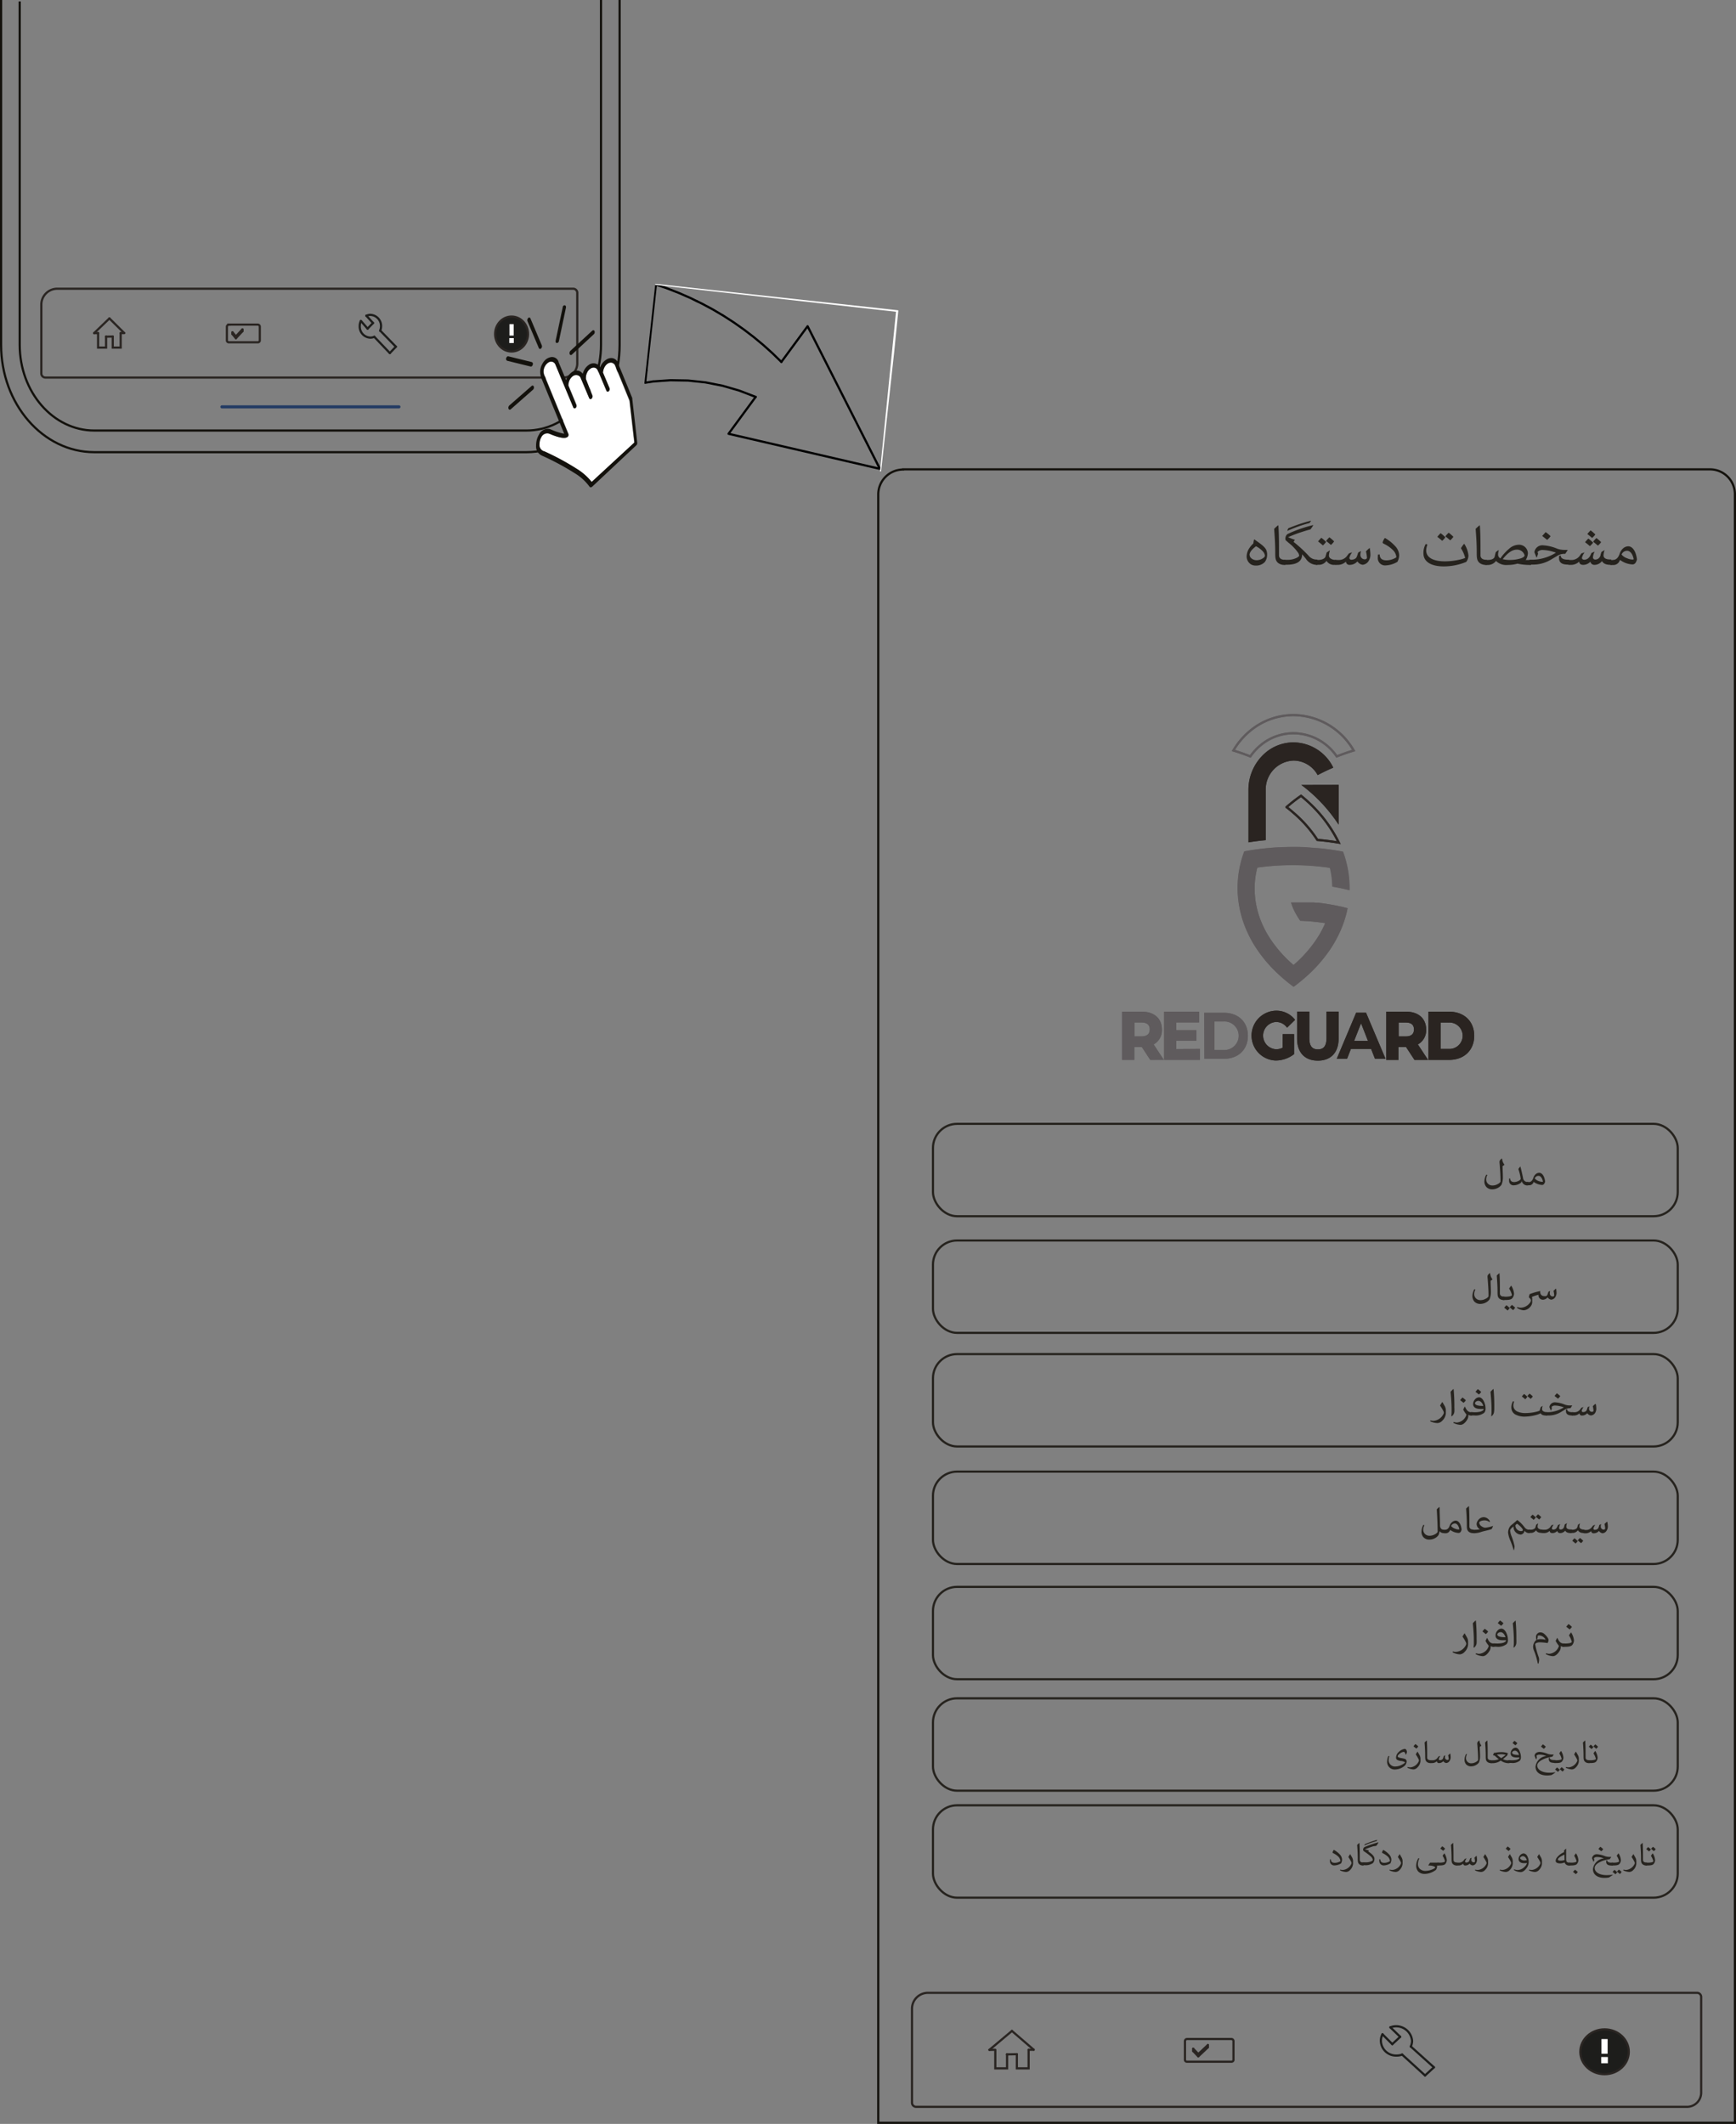 <?xml version="1.0" encoding="UTF-8"?> <svg xmlns="http://www.w3.org/2000/svg" xmlns:xlink="http://www.w3.org/1999/xlink" viewBox="0 0 395.72 484.18"><rect x="0" y="0" width="395.72" height="484.18" fill="#808080" stroke="none"/><defs><style>.cls-1,.cls-12,.cls-13,.cls-15,.cls-16,.cls-21,.cls-22,.cls-3,.cls-4,.cls-5,.cls-6,.cls-7{fill:none;}.cls-2{fill:#26231e;}.cls-3{stroke:#13110c;}.cls-3,.cls-4,.cls-5,.cls-6,.cls-7,.cls-8{stroke-miterlimit:10;}.cls-12,.cls-13,.cls-15,.cls-16,.cls-21,.cls-22,.cls-3,.cls-4,.cls-5,.cls-6,.cls-7,.cls-8{stroke-width:0.5px;}.cls-4{stroke:#26231e;}.cls-15,.cls-16,.cls-5,.cls-6,.cls-8{stroke:#2a2522;}.cls-12,.cls-13,.cls-6,.cls-7{stroke-linecap:round;}.cls-7{stroke:#1d1d1b;}.cls-8{fill:#1d1d1b;}.cls-9{fill:#fff;}.cls-10{fill:#243c64;}.cls-11{clip-path:url(#clip-path);}.cls-12{stroke:#000;}.cls-12,.cls-13{stroke-linejoin:round;}.cls-13{stroke:#fff;}.cls-14{fill:#13110c;}.cls-15,.cls-16,.cls-21,.cls-22{stroke-miterlimit:2.61;}.cls-16,.cls-18,.cls-20,.cls-22,.cls-24{opacity:0.93;}.cls-17,.cls-18{fill:#2a2522;}.cls-17,.cls-18,.cls-23,.cls-24{fill-rule:evenodd;}.cls-19,.cls-20,.cls-23,.cls-24{fill:#605c5e;}.cls-21,.cls-22{stroke:#605c5e;}</style><clipPath id="clip-path"><polyline class="cls-1" points="200.85 107.43 204.87 70.75 149.37 64.7 145.35 101.38 200.85 107.43"></polyline></clipPath></defs><g id="Layer_2" data-name="Layer 2"><g id="Layer_1-2" data-name="Layer 1"><path class="cls-2" d="M285.86,123l.14,0c.59.5,2.37,1.51,2.69,2.5a2.69,2.69,0,0,1,.15,1,2.77,2.77,0,0,1-.52,1.62,2.71,2.71,0,0,1-2,.81,2.19,2.19,0,0,1-1.14-.26,2.13,2.13,0,0,1-1-2,3.45,3.45,0,0,1,.58-1.67,5.44,5.44,0,0,1,.94-1.11A6.59,6.59,0,0,1,285.86,123Zm-1,3.52c0,.65.77,1.19,1.58,1.19a2.62,2.62,0,0,0,1.49-.48c.3-.2.41-.39.41-.57a1.75,1.75,0,0,0-.51-1,5.48,5.48,0,0,0-1.53-1.13C285.38,125.23,284.83,125.88,284.83,126.53Z"></path><path class="cls-2" d="M293,128.77h-.1a2.23,2.23,0,0,1-1.62-.49c-.58-.55-.59-1.17-.59-2.45,0-1.66-.11-3.4-.25-5.26a8.73,8.73,0,0,1,.89-.81l.07,0c.15,1.92.15,4.18.15,6.33v.5a.93.93,0,0,0,.71.94,2,2,0,0,0,.61.09H293Z"></path><path class="cls-2" d="M300.3,128.77h-.19a3,3,0,0,1-2.45-1.41c-.32-.38-.61-.74-.84-1h0c0,1.36-.84,2.38-3.53,2.38H293a.58.58,0,0,1-.66-.58c0-.21.15-.54.66-.54h.38a4.65,4.65,0,0,0,2.3-.5c.19-.12.47-.31.47-.43a1.49,1.49,0,0,0-.19-.6,10.62,10.62,0,0,0-2.25-2.37c-.26-.24-.52-.45-.66-.6a1.75,1.75,0,0,1-.05-.4,1.44,1.44,0,0,1,.26-.75,1,1,0,0,1,.34-.28,31.28,31.28,0,0,1,5.78-2l0,0a6.55,6.55,0,0,1-.67,1c-.57.14-1.38.39-2.17.65a29.89,29.89,0,0,0-2.91,1.12v0a12.63,12.63,0,0,0,1.54.6l-.3.47a31,31,0,0,1,3.41,3.14,2.35,2.35,0,0,0,1.84.89h.16ZM293.44,121a2.62,2.62,0,0,1,.23-.57,38.21,38.21,0,0,1,5.2-1.74v0l-.35.53a33.61,33.61,0,0,0-5,1.77Z"></path><path class="cls-2" d="M300.51,127.65c.73,0,1.49-.27,1.64-.77l.27-.94.66-.44.05.06a4.47,4.47,0,0,0-.2,1,.82.82,0,0,0,.31.72,1.83,1.83,0,0,0,1.17.35h.18v1.12h-.22a2,2,0,0,1-2-.89h0a2.07,2.07,0,0,1-1.88.89h-.18a.59.59,0,0,1-.67-.58c0-.21.15-.54.67-.54Zm1.05-3.31c-.39-.34-.73-.62-1.11-.91a7.77,7.77,0,0,1,.75-.83,8.45,8.45,0,0,1,1.08.94A5.29,5.29,0,0,1,301.56,124.34Zm1.83-.11c-.39-.34-.73-.62-1.11-.91a7,7,0,0,1,.75-.83,9.2,9.2,0,0,1,1.08.93A4.49,4.49,0,0,1,303.39,124.23Z"></path><path class="cls-2" d="M312.24,125a9.83,9.83,0,0,1,.15,1.56,2.75,2.75,0,0,1-.34,1.19,1.81,1.81,0,0,1-1.41,1,1.6,1.6,0,0,1-1.18-.73h-.08a2.29,2.29,0,0,1-1.66.75.79.79,0,0,1-.91-.74h0a2.67,2.67,0,0,1-2,.74h-.16a.59.59,0,0,1-.67-.58c0-.21.15-.54.67-.54h.32a2.31,2.31,0,0,0,2-.81l.52-.69.74-.24,0,0a3.08,3.08,0,0,0-.64,1.26.43.43,0,0,0,.49.43,1.58,1.58,0,0,0,.85-.25c.33-.23.38-.48.67-1.39l.57-.31.06,0a3.39,3.39,0,0,0-.13.86,1,1,0,0,0,1,1c.27,0,.5-.13.5-.39a7.63,7.63,0,0,0-.23-1.42,7,7,0,0,1,.85-.79Z"></path><path class="cls-2" d="M314.5,126.4c0,.75.37,1.34,1.56,1.34a4.26,4.26,0,0,0,2.05-.57c.13-.06.19-.14.19-.21a2.68,2.68,0,0,0-.89-1.66,7.43,7.43,0,0,0-1.93-1.32c-.23-.1-.31-.22-.31-.32a2.75,2.75,0,0,1,.49-1h.07a9.42,9.42,0,0,1,2.27,1.81,3.21,3.21,0,0,1,.94,2.07,3.3,3.3,0,0,1-.4,1.54,5.64,5.64,0,0,1-2.64.81,1.65,1.65,0,0,1-1.82-1.85,3.29,3.29,0,0,1,.05-.63Z"></path><path class="cls-2" d="M329.12,129.12c-2.63,0-4.65-.89-4.65-3A4.11,4.11,0,0,1,325,124l.38.15a4.07,4.07,0,0,0-.28,1.33c0,1.77,1.89,2.49,4.27,2.49a15.87,15.87,0,0,0,3.25-.37,7.9,7.9,0,0,0,1.25-.36c.08,0,.1-.07.1-.1a7.13,7.13,0,0,0-.95-2.16,7.08,7.08,0,0,1,.71-1h.05a5.88,5.88,0,0,1,.95,2.66,2.42,2.42,0,0,1-.51,1.46A13.49,13.49,0,0,1,329.12,129.12Zm-.37-5.83c-.39-.34-.73-.62-1.11-.91a7.77,7.77,0,0,1,.75-.83,8.45,8.45,0,0,1,1.08.94A5.29,5.29,0,0,1,328.75,123.29Zm1.83-.11c-.39-.34-.73-.62-1.11-.91a7,7,0,0,1,.75-.83,9.2,9.2,0,0,1,1.08.93A4.49,4.49,0,0,1,330.58,123.18Z"></path><path class="cls-2" d="M338.94,128.77h-.11a2.23,2.23,0,0,1-1.62-.49c-.58-.55-.59-1.17-.59-2.45,0-1.66-.1-3.4-.25-5.26a8.73,8.73,0,0,1,.9-.81l.06,0c.15,1.92.15,4.18.15,6.33v.5a.93.93,0,0,0,.72.94,1.92,1.92,0,0,0,.6.09h.14Z"></path><path class="cls-2" d="M339.15,127.65c.8,0,1.45-.24,1.56-.77.08-.34.15-.67.25-1a4.7,4.7,0,0,1,.62-.46l.06.06a3.1,3.1,0,0,0-.15.82,1,1,0,0,0,.52,1,10.58,10.58,0,0,1,2-2.21,3.35,3.35,0,0,1,2.12-.9,2,2,0,0,1,2.15,1.94,3.31,3.31,0,0,1-.49,1.54H349v1.12h-.25a12.83,12.83,0,0,1-2.84-.3,7.73,7.73,0,0,1-2.21.3,3.35,3.35,0,0,1-2.69-.91h0a2.3,2.3,0,0,1-2,.91h-.11a.59.59,0,0,1-.67-.58c0-.21.15-.54.67-.54Zm5.13,0a8.06,8.06,0,0,0,2.47-.39c.46-.17.78-.4.78-.65a1.76,1.76,0,0,0-1.78-1.31c-1.12,0-2.16.85-3.21,2.17A6.44,6.44,0,0,0,344.28,127.65Z"></path><path class="cls-2" d="M354.69,126a9.56,9.56,0,0,0-3-.62,1.59,1.59,0,0,0-1.2.44l.11.44-.28.79h-.1l-.46-1.16a1.84,1.84,0,0,1,2.06-1.57,9.85,9.85,0,0,1,3.11.75,4.77,4.77,0,0,0,1.62.29h.83l0,0-.59.9a3.16,3.16,0,0,0-1.6.33l-1.59.95a7.86,7.86,0,0,1-4.16,1.17H349a.59.59,0,0,1-.67-.58c0-.21.16-.54.67-.54h.58a10.33,10.33,0,0,0,5.07-1.58Zm-2.38-4.71a8.11,8.11,0,0,1,1.14.94,3.51,3.51,0,0,1-.79.85c-.37-.32-.74-.6-1.12-.9C351.8,121.91,352.06,121.6,352.31,121.33Zm3.44,5.3h0c0,.74.7,1,1.68,1h.25v1.12h-.29c-1.23,0-2-.39-2-1.44a4,4,0,0,1,0-.49Z"></path><path class="cls-2" d="M367.43,128.77h-.23c-1.18,0-1.72-.33-2-.82h-.06a2.17,2.17,0,0,1-1.62.82.93.93,0,0,1-1-.72h0a2.22,2.22,0,0,1-1.64.72c-.52,0-.86-.22-.91-.74h0a2.67,2.67,0,0,1-2,.74h-.16a.59.59,0,0,1-.67-.58c0-.21.15-.54.67-.54H358a2.34,2.34,0,0,0,2-.81l.48-.68.73-.24,0,0a3.22,3.22,0,0,0-.61,1.25c0,.27.22.43.51.43a1.45,1.45,0,0,0,.83-.26,2,2,0,0,0,.61-.77l.23-.51.72-.31,0,0a3.44,3.44,0,0,0-.39,1.31.5.5,0,0,0,.53.5,1.18,1.18,0,0,0,.66-.19,1.39,1.39,0,0,0,.55-.84c0-.14.09-.3.19-.69l.72-.44,0,0a4.4,4.4,0,0,0-.24,1.2c0,.69.65.94,1.56.94h.2Zm-5-4.25c-.39-.35-.74-.63-1.12-.91a8,8,0,0,1,.75-.83,8.41,8.41,0,0,1,1.09.93A5.41,5.41,0,0,1,362.39,124.52Zm.51-1.87c-.39-.34-.73-.62-1.11-.91a7.77,7.77,0,0,1,.75-.83,8.45,8.45,0,0,1,1.08.94A4.84,4.84,0,0,1,362.9,122.65Zm1.32,1.75c-.39-.34-.73-.62-1.11-.91a7.77,7.77,0,0,1,.75-.83,8.45,8.45,0,0,1,1.08.94A5.29,5.29,0,0,1,364.22,124.4Z"></path><path class="cls-2" d="M367.65,127.65c.7,0,1.25-.44,1.59-1.54a2.71,2.71,0,0,1,.7-1.06,1.84,1.84,0,0,1,1.2-.51c1.16,0,1.84,1.47,2,3-.2.8-.55,1.13-1,1.13a5.1,5.1,0,0,1-2.82-1h-.07a1.54,1.54,0,0,1-1.64,1.13h-.16a.59.59,0,0,1-.67-.58c0-.21.16-.54.67-.54Zm3.32-.35a3.21,3.21,0,0,0,1.13.26c.14,0,.26,0,.3-.1-.27-1.32-.9-1.9-1.5-1.9a1.37,1.37,0,0,0-1.27.85A2.76,2.76,0,0,0,371,127.3Z"></path><path class="cls-3" d="M205.87,107H389.8a5.67,5.67,0,0,1,5.67,5.67V483.93a0,0,0,0,1,0,0H200.2a0,0,0,0,1,0,0V112.71a5.67,5.67,0,0,1,5.67-5.67Z"></path><path class="cls-2" d="M342.4,264.15a2.47,2.47,0,0,0,.55,1.37,4.2,4.2,0,0,1-.44.33c0,.77.07,1.72.07,2.48a4.43,4.43,0,0,1-.31,1.75,2.24,2.24,0,0,1-.74.67,2.74,2.74,0,0,1-1.35.38,1.78,1.78,0,0,1-1.35-.52,1.86,1.86,0,0,1-.46-1.34,3.31,3.31,0,0,1,.44-1.5l.23.08a2.47,2.47,0,0,0-.27,1,1.35,1.35,0,0,0,.33.92,1.4,1.4,0,0,0,1.12.48,2.28,2.28,0,0,0,1.11-.28,1.61,1.61,0,0,0,.71-.56c0-.13,0-.25,0-.37,0-.9-.07-2-.17-3.33,0-.24-.06-.52-.06-.78a.67.67,0,0,1,.14-.47,2,2,0,0,1,.39-.37Z"></path><path class="cls-2" d="M348.33,270.24h-.12a1.27,1.27,0,0,1-1.32-1h0a.84.84,0,0,1-.46.57,2.73,2.73,0,0,1-1.3.4,1,1,0,0,1-1.13-1.1c0-.15,0-.29,0-.44l.25,0c0,.49.3.8.92.8a2.44,2.44,0,0,0,1.05-.3c.24-.13.42-.3.42-.45a11.15,11.15,0,0,0-.53-2.21,6.85,6.85,0,0,1,.45-.61l0,0c.24.86.44,1.77.62,2.65a1,1,0,0,0,1,.9h.11Z"></path><path class="cls-2" d="M348.47,269.48c.48,0,.85-.31,1.09-1.06a1.81,1.81,0,0,1,.47-.72,1.28,1.28,0,0,1,.82-.34c.79,0,1.25,1,1.36,2-.14.54-.38.77-.69.77a3.51,3.51,0,0,1-1.92-.7h0a1.06,1.06,0,0,1-1.12.77h-.11a.4.4,0,0,1-.46-.4c0-.14.11-.36.46-.36Zm2.26-.24a2.32,2.32,0,0,0,.77.17c.1,0,.18,0,.21-.06-.19-.9-.61-1.3-1-1.3a.94.94,0,0,0-.87.58A1.93,1.93,0,0,0,350.73,269.24Z"></path><rect class="cls-4" x="212.67" y="256.2" width="169.77" height="21.06" rx="5.5"></rect><path class="cls-2" d="M339.67,290.27a2.49,2.49,0,0,0,.55,1.38,4.2,4.2,0,0,1-.44.33c0,.77.07,1.71.07,2.48a4.49,4.49,0,0,1-.31,1.75,2.24,2.24,0,0,1-.74.67,2.75,2.75,0,0,1-1.35.37,1.82,1.82,0,0,1-1.35-.51,1.9,1.9,0,0,1-.46-1.35,3.42,3.42,0,0,1,.43-1.5l.24.09a2.47,2.47,0,0,0-.27,1,1.38,1.38,0,0,0,.33.93,1.4,1.4,0,0,0,1.12.48,2.28,2.28,0,0,0,1.11-.29,1.54,1.54,0,0,0,.71-.56c0-.12,0-.25,0-.37,0-.89-.07-2-.17-3.32,0-.25-.06-.52-.06-.78a.64.64,0,0,1,.14-.47,2,2,0,0,1,.39-.38Z"></path><path class="cls-2" d="M342.93,296.36h-.07a1.5,1.5,0,0,1-1.1-.33c-.4-.37-.4-.8-.4-1.67,0-1.13-.08-2.32-.17-3.58a5.7,5.7,0,0,1,.61-.55l0,0c.1,1.31.1,2.85.1,4.31v.34a.65.65,0,0,0,.49.64,1.48,1.48,0,0,0,.41.06h.09Z"></path><path class="cls-2" d="M343,295.6a4.83,4.83,0,0,0,1.28-.11c.22-.08.37-.16.37-.26a4.59,4.59,0,0,0-.65-1.47,5.4,5.4,0,0,1,.48-.68h0a4.1,4.1,0,0,1,.64,1.82,1.7,1.7,0,0,1-.45,1.11c-.29.27-.75.35-1.74.35h-.08a.39.39,0,0,1-.45-.39c0-.15.1-.37.45-.37Zm.64,3.14c-.27-.23-.5-.42-.76-.62a7.52,7.52,0,0,1,.51-.57,5.47,5.47,0,0,1,.74.64A3.4,3.4,0,0,1,343.68,298.74Zm1.25-.08c-.27-.23-.5-.42-.76-.62a5.79,5.79,0,0,1,.51-.56,6.89,6.89,0,0,1,.74.63A3,3,0,0,1,344.93,298.66Z"></path><path class="cls-2" d="M352.51,295.43c.22-.15.25-.33.45-.95l.39-.2,0,0a2.52,2.52,0,0,0-.08.58.67.67,0,0,0,.67.69c.18,0,.34-.09.34-.27a4.72,4.72,0,0,0-.16-1,5.78,5.78,0,0,1,.58-.53l0,0a6.2,6.2,0,0,1,.11,1.06,1.86,1.86,0,0,1-.24.81,1.22,1.22,0,0,1-.95.66,1.09,1.09,0,0,1-.81-.5h-.05a1.44,1.44,0,0,1-1,.51,1,1,0,0,1-1.06-1.13,10.22,10.22,0,0,0-1.51.5,1.17,1.17,0,0,1,.08.44c0,.25,0,.5,0,.75a1.73,1.73,0,0,1-.5,1.13,2.1,2.1,0,0,1-1.43.72,3,3,0,0,1-1.57-.57l.1-.17a2.06,2.06,0,0,0,.79.16,2.72,2.72,0,0,0,1.67-.67c.41-.39.64-.68.64-1s-.22-.45-.47-.71a4.08,4.08,0,0,1,.19-.72,14.69,14.69,0,0,1,2.41-.7l0,0a1.11,1.11,0,0,0,0,.36.84.84,0,0,0,.82.78A1.14,1.14,0,0,0,352.51,295.43Z"></path><path class="cls-2" d="M328.8,319.63l.46.8a2.1,2.1,0,0,1,.32,1.13v.66a2.64,2.64,0,0,1-.81,1.65,1.6,1.6,0,0,1-1.07.54A4,4,0,0,1,326,324l.07-.2a2.41,2.41,0,0,0,.71.11,2.8,2.8,0,0,0,2.28-1.61.6.6,0,0,0,.07-.26,1.21,1.21,0,0,0-.09-.31,10.3,10.3,0,0,0-.78-1.31c.15-.26.3-.5.46-.75Z"></path><path class="cls-2" d="M330.82,322.8a7.77,7.77,0,0,0,.07-1.19V321c0-1.09-.13-2.67-.23-3.71a6.24,6.24,0,0,1,.63-.63l.06,0a41,41,0,0,1,.17,4.19,7.09,7.09,0,0,1,0,1,1.48,1.48,0,0,1-.57,1Z"></path><path class="cls-2" d="M333.93,320.65c.37.82.71,1.29,1.46,1.29h.11v.76h-.13a1,1,0,0,1-.66-.19h0c0,.07,0,.14,0,.21a1.82,1.82,0,0,1-.26.92c-.51.83-1.07,1.18-1.55,1.18a4,4,0,0,1-1.61-.46l.09-.2a2,2,0,0,0,.75.13,2.51,2.51,0,0,0,2.15-1.79,1.37,1.37,0,0,0-.18-.26,6.33,6.33,0,0,1-.56-.89,6.13,6.13,0,0,1,.36-.69Zm-.56-2.07a5.56,5.56,0,0,1,.77.64,2.41,2.41,0,0,1-.53.58c-.26-.22-.51-.41-.77-.61C333,319,333.19,318.77,333.37,318.58Z"></path><path class="cls-2" d="M336,321.94a5.74,5.74,0,0,0,1.41-.12c.42-.12.77-.34.77-.5a.32.32,0,0,0,0-.13,5.94,5.94,0,0,1-.73,0c-.75,0-1.32-.19-1.55-.65a.93.93,0,0,1-.1-.42,1.66,1.66,0,0,1,.49-1.18,1.27,1.27,0,0,1,.83-.4c.53,0,.95.46,1.24,1.18a3.7,3.7,0,0,1,.27,1.42,1.34,1.34,0,0,1-.32.94,3.16,3.16,0,0,1-2.31.59h-.52a.39.39,0,0,1-.45-.4c0-.14.1-.36.45-.36Zm1-2.59c-.43,0-.78.31-.78.53,0,.49.86.64,1.88.63C338,319.94,337.52,319.35,337,319.35Zm-.14-2.67a5.09,5.09,0,0,1,.78.64,2.45,2.45,0,0,1-.54.58c-.25-.22-.5-.41-.76-.61C336.51,317.07,336.69,316.87,336.86,316.68Z"></path><path class="cls-2" d="M339.92,322.8a6.68,6.68,0,0,0,.07-1.19V321c0-1.09-.13-2.67-.23-3.71a6.24,6.24,0,0,1,.63-.63l.06,0a41,41,0,0,1,.17,4.19,7.09,7.09,0,0,1-.05,1,1.48,1.48,0,0,1-.57,1Z"></path><path class="cls-2" d="M352.66,322.7h-.15c-.64,0-1.08-.11-1.32-.52a4.5,4.5,0,0,1-1,.38,10.51,10.51,0,0,1-2.51.38,4.46,4.46,0,0,1-2.22-.46,1.81,1.81,0,0,1-.95-1.61,2.75,2.75,0,0,1,.38-1.44l.26.1a2.55,2.55,0,0,0-.19.9,1.54,1.54,0,0,0,.85,1.32,4.39,4.39,0,0,0,2.06.38,10.78,10.78,0,0,0,2.21-.27,5.74,5.74,0,0,0,.86-.26l.28-.83.44-.29,0,0a2.65,2.65,0,0,0-.15.71.54.54,0,0,0,.22.48,1.19,1.19,0,0,0,.78.23h.12Zm-5-3.73c-.26-.23-.49-.42-.75-.62a4.87,4.87,0,0,1,.51-.57,7,7,0,0,1,.74.64A4,4,0,0,1,347.67,319Zm1.25-.08c-.26-.23-.5-.42-.75-.62a4,4,0,0,1,.51-.56,6,6,0,0,1,.73.63A3,3,0,0,1,348.92,318.89Z"></path><path class="cls-2" d="M356.5,320.84a6.4,6.4,0,0,0-2-.42,1.08,1.08,0,0,0-.82.3l.08.29-.2.54h-.06l-.32-.78a1.26,1.26,0,0,1,1.41-1.08,6.64,6.64,0,0,1,2.12.52,3.37,3.37,0,0,0,1.1.19h.58l-.4.62a2.26,2.26,0,0,0-1.09.22l-1.08.65a5.4,5.4,0,0,1-2.84.8h-.3a.4.4,0,0,1-.46-.4c0-.14.11-.36.46-.36H353a7.11,7.11,0,0,0,3.46-1.08Zm-1.61-3.21a6.37,6.37,0,0,1,.77.64,2.23,2.23,0,0,1-.53.58c-.26-.22-.51-.41-.77-.61C354.54,318,354.71,317.82,354.89,317.63Zm2.34,3.61h0c0,.5.48.69,1.14.69h.18v.76h-.2c-.84,0-1.39-.27-1.39-1a1.94,1.94,0,0,1,0-.34Z"></path><path class="cls-2" d="M363.78,320.15a7.28,7.28,0,0,1,.1,1.06,2,2,0,0,1-.23.82,1.25,1.25,0,0,1-1,.65,1.1,1.1,0,0,1-.81-.49h-.05a1.56,1.56,0,0,1-1.13.51.54.54,0,0,1-.62-.51h0a1.79,1.79,0,0,1-1.38.51h-.11a.4.4,0,0,1-.45-.4c0-.14.1-.36.45-.36h.22a1.62,1.62,0,0,0,1.37-.56l.35-.47.5-.16,0,0a2.13,2.13,0,0,0-.44.86.3.3,0,0,0,.33.3,1,1,0,0,0,.58-.18c.23-.15.26-.32.46-.94l.39-.21,0,0a2.12,2.12,0,0,0-.09.59.66.66,0,0,0,.67.68c.19,0,.35-.09.35-.27a5.29,5.29,0,0,0-.16-1,4.22,4.22,0,0,1,.58-.54Z"></path><path class="cls-2" d="M328.16,343.62c0,1.47.09,2.76.09,4.18a1.05,1.05,0,0,0,.32.77,1.08,1.08,0,0,0,.63.16h.08v.76h-.13a1.11,1.11,0,0,1-1-.44h0a3.26,3.26,0,0,1-.23.88,2.27,2.27,0,0,1-.74.68,2.62,2.62,0,0,1-1.35.37,1.78,1.78,0,0,1-1.34-.52,1.86,1.86,0,0,1-.46-1.34,3.29,3.29,0,0,1,.43-1.5l.24.08a2.35,2.35,0,0,0-.28,1,1.38,1.38,0,0,0,1.45,1.4,2.32,2.32,0,0,0,1.12-.28,1.67,1.67,0,0,0,.71-.56,1.53,1.53,0,0,0,0-.39c0-.93-.05-2.47-.19-4.8a5.63,5.63,0,0,1,.59-.52Z"></path><path class="cls-2" d="M329.41,348.73c.48,0,.86-.3,1.09-1.05A1.78,1.78,0,0,1,331,347a1.27,1.27,0,0,1,.81-.35c.79,0,1.26,1,1.36,2.05-.13.54-.37.76-.68.76a3.46,3.46,0,0,1-1.93-.7h0a1.06,1.06,0,0,1-1.12.77h-.11c-.36,0-.45-.23-.45-.39s.1-.37.45-.37Zm2.27-.24a2.06,2.06,0,0,0,.77.18c.09,0,.18,0,.2-.07-.18-.9-.61-1.3-1-1.3a.93.93,0,0,0-.87.59A1.92,1.92,0,0,0,331.68,348.49Z"></path><path class="cls-2" d="M335.94,349.49h-.07a1.5,1.5,0,0,1-1.1-.33c-.4-.37-.41-.8-.41-1.67,0-1.13-.07-2.32-.16-3.58a5.59,5.59,0,0,1,.6-.55l.05,0c.1,1.31.1,2.85.1,4.31V348a.65.65,0,0,0,.49.64,1.48,1.48,0,0,0,.41.06h.09Z"></path><path class="cls-2" d="M336.35,348.73a4.23,4.23,0,0,0,1-.12v0a1.35,1.35,0,0,1-.76-1.17,1.43,1.43,0,0,1,.28-.78,1.62,1.62,0,0,1,1.34-.8,1.65,1.65,0,0,1,1.43,1l-.12.12a1.74,1.74,0,0,0-1.16-.38c-.68,0-1.18.29-1.18.5a1.12,1.12,0,0,0,.55.85,1.73,1.73,0,0,0,.79.32,7.3,7.3,0,0,0,1.85-.42l0,0-.34.73c-1,.34-1.51.38-2.3.62a5.48,5.48,0,0,1-1.58.32h-.2c-.36,0-.45-.23-.45-.39s.1-.37.45-.37Z"></path><path class="cls-2" d="M345.89,346.53a7.56,7.56,0,0,1,1,.89c.32.33.51.62.79.94a1.3,1.3,0,0,0,.94.37h.1v.76h-.12a1.23,1.23,0,0,1-1.09-.55h0a1,1,0,0,1-.83.9A1.77,1.77,0,0,1,345,348c-.52.36-.76.69-.76.92a4.54,4.54,0,0,0,.32,1.3,12.92,12.92,0,0,1,.68,2.29,4.06,4.06,0,0,1-.13.87h-.08a15.9,15.9,0,0,0-.72-2.1,6.57,6.57,0,0,1-.55-1.91,2.65,2.65,0,0,1,.12-.72,2,2,0,0,1,.65-1,15.81,15.81,0,0,0,1.28-1.1Zm-.46,1.26a1.32,1.32,0,0,0,1.29,1.26c.23,0,.42-.1.42-.22a.82.82,0,0,0-.23-.47,5.12,5.12,0,0,0-1.1-1C345.71,347.45,345.43,347.62,345.43,347.79Z"></path><path class="cls-2" d="M348.88,348.73c.5,0,1-.18,1.11-.52l.19-.64.45-.3,0,0a2.93,2.93,0,0,0-.14.69.54.54,0,0,0,.21.49,1.25,1.25,0,0,0,.8.24h.12v.76h-.15c-.64,0-1.11-.16-1.33-.6h0a1.42,1.42,0,0,1-1.29.6h-.12c-.36,0-.45-.23-.45-.39s.1-.37.45-.37Zm.71-2.25a8.19,8.19,0,0,0-.75-.62,4.87,4.87,0,0,1,.51-.57,7,7,0,0,1,.74.64A4,4,0,0,1,349.59,346.48Zm1.25-.08c-.26-.23-.5-.42-.75-.62a4,4,0,0,1,.51-.56,6,6,0,0,1,.73.63A3.4,3.4,0,0,1,350.84,346.4Z"></path><path class="cls-2" d="M358.28,349.49h-.16c-.8,0-1.17-.22-1.33-.56h0a1.48,1.48,0,0,1-1.11.56.63.63,0,0,1-.7-.49h0a1.52,1.52,0,0,1-1.12.49c-.36,0-.58-.15-.62-.5h0a1.82,1.82,0,0,1-1.38.5h-.1c-.36,0-.46-.23-.46-.39s.11-.37.46-.37h.22a1.62,1.62,0,0,0,1.36-.55l.32-.47.5-.16,0,0a2.32,2.32,0,0,0-.42.85.31.31,0,0,0,.35.3,1,1,0,0,0,.56-.18A1.3,1.3,0,0,0,355,348l.16-.35.49-.21,0,0a2.42,2.42,0,0,0-.26.9.34.34,0,0,0,.36.34.83.83,0,0,0,.45-.13.94.94,0,0,0,.37-.57c0-.1.07-.21.13-.47l.49-.3h0a3,3,0,0,0-.16.82c0,.47.44.64,1.06.64h.14Z"></path><path class="cls-2" d="M358.42,348.73c.49,0,1-.18,1.11-.52l.19-.64.44-.3,0,0a2.93,2.93,0,0,0-.14.69.57.57,0,0,0,.21.49,1.26,1.26,0,0,0,.81.24h.11v.76H361a1.34,1.34,0,0,1-1.33-.6h0a1.42,1.42,0,0,1-1.28.6h-.13a.39.39,0,0,1-.45-.39c0-.15.11-.37.45-.37Zm.73,3.14c-.27-.23-.5-.42-.76-.62a6,6,0,0,1,.51-.57,5.47,5.47,0,0,1,.74.64A3.4,3.4,0,0,1,359.15,351.87Zm1.25-.08c-.27-.23-.5-.42-.76-.62a5.79,5.79,0,0,1,.51-.56,5.38,5.38,0,0,1,.74.63A3,3,0,0,1,360.4,351.79Z"></path><path class="cls-2" d="M366.4,347a6.2,6.2,0,0,1,.11,1.06,1.86,1.86,0,0,1-.24.81,1.22,1.22,0,0,1-.95.66,1.09,1.09,0,0,1-.81-.5h-.05a1.58,1.58,0,0,1-1.14.51.54.54,0,0,1-.62-.5h0a1.83,1.83,0,0,1-1.38.5h-.11c-.36,0-.45-.23-.45-.39s.1-.37.45-.37h.22a1.57,1.57,0,0,0,1.36-.55l.36-.47.5-.16,0,0a2.32,2.32,0,0,0-.44.85.3.3,0,0,0,.34.3,1.14,1.14,0,0,0,.58-.17c.22-.15.26-.33.46-.95l.38-.2,0,0a2.52,2.52,0,0,0-.08.58.67.67,0,0,0,.67.69c.18,0,.34-.09.34-.27a4.72,4.72,0,0,0-.16-1,5,5,0,0,1,.59-.53Z"></path><path class="cls-2" d="M333.87,372.35l.46.81a2.08,2.08,0,0,1,.32,1.13v.65a2.66,2.66,0,0,1-.81,1.66,1.58,1.58,0,0,1-1.07.54,4,4,0,0,1-1.66-.46l.07-.2a2.45,2.45,0,0,0,.72.1,2.77,2.77,0,0,0,2.27-1.6.63.63,0,0,0,.07-.26.9.9,0,0,0-.09-.32,8.39,8.39,0,0,0-.78-1.31c.15-.26.3-.5.46-.74Z"></path><path class="cls-2" d="M335.89,375.53a6.79,6.79,0,0,0,.07-1.2v-.58c0-1.09-.13-2.67-.23-3.7a5.43,5.43,0,0,1,.64-.63l.05,0a40.74,40.74,0,0,1,.17,4.19,9.37,9.37,0,0,1,0,1,1.53,1.53,0,0,1-.57,1Z"></path><path class="cls-2" d="M339,373.38c.37.81.71,1.28,1.46,1.28h.12v.76h-.14a.94.94,0,0,1-.65-.19h0a1.55,1.55,0,0,1,0,.21,1.79,1.79,0,0,1-.26.92c-.51.83-1.06,1.19-1.54,1.19a3.9,3.9,0,0,1-1.62-.47l.1-.2a1.75,1.75,0,0,0,.74.13,2.49,2.49,0,0,0,2.15-1.78,1.27,1.27,0,0,0-.17-.27,5.23,5.23,0,0,1-.57-.89c.13-.27.25-.49.36-.69Zm-.56-2.07a5,5,0,0,1,.78.63,2.49,2.49,0,0,1-.54.59c-.25-.22-.5-.41-.76-.62C338.09,371.7,338.27,371.49,338.44,371.31Z"></path><path class="cls-2" d="M341.12,374.66a5.78,5.78,0,0,0,1.41-.12c.41-.11.76-.34.76-.49a.57.57,0,0,0,0-.13c-.24,0-.5,0-.73,0-.76,0-1.33-.18-1.56-.64a1,1,0,0,1-.09-.43,1.63,1.63,0,0,1,.48-1.17,1.23,1.23,0,0,1,.84-.4c.52,0,.94.46,1.23,1.18a3.61,3.61,0,0,1,.27,1.41,1.3,1.3,0,0,1-.31.94,3.16,3.16,0,0,1-2.31.59h-.53a.39.39,0,0,1-.45-.39c0-.15.1-.37.45-.37Zm.95-2.58c-.42,0-.77.3-.77.53,0,.48.85.63,1.87.62C343,372.67,342.6,372.08,342.07,372.08Zm-.13-2.67a6.26,6.26,0,0,1,.77.63,2.45,2.45,0,0,1-.53.59c-.26-.22-.51-.41-.77-.62C341.59,369.8,341.76,369.59,341.94,369.41Z"></path><path class="cls-2" d="M345,375.53a6.79,6.79,0,0,0,.08-1.2v-.58c0-1.09-.13-2.67-.24-3.7a6.33,6.33,0,0,1,.64-.63l0,0a40.74,40.74,0,0,1,.17,4.19,9.37,9.37,0,0,1,0,1,1.53,1.53,0,0,1-.57,1Z"></path><path class="cls-2" d="M351,374.4c-.71,0-1.06.27-1.06.44a17.62,17.62,0,0,0,.83,3,2.19,2.19,0,0,1,.07.53,3.76,3.76,0,0,1-.14.88l-.16,0a15.4,15.4,0,0,0-.94-3.14,2.53,2.53,0,0,1-.13-.69,1.92,1.92,0,0,1,.17-.78,1.58,1.58,0,0,1,.58-.78,4.56,4.56,0,0,1-.09-.77,1,1,0,0,1,.36-.71.9.9,0,0,1,.6-.25,1.36,1.36,0,0,1,.82.26,3.84,3.84,0,0,1,1,1.16,1,1,0,0,1,.08.38,1.44,1.44,0,0,1-.22.63A13.06,13.06,0,0,0,351,374.4Zm1.29-.68a1.83,1.83,0,0,0-1.37-.89,1.39,1.39,0,0,0-.4.06l0,.31a3,3,0,0,1-.16.58,2.86,2.86,0,0,1,.88-.11,5.52,5.52,0,0,1,1,.12Z"></path><path class="cls-2" d="M355,373.38c.37.81.71,1.28,1.46,1.28h.11v.76h-.13a1,1,0,0,1-.66-.19h0c0,.07,0,.15,0,.21a1.79,1.79,0,0,1-.26.92c-.51.83-1.07,1.19-1.55,1.19a3.86,3.86,0,0,1-1.61-.47l.09-.2a1.84,1.84,0,0,0,.75.13,2.5,2.5,0,0,0,2.15-1.78,1.39,1.39,0,0,0-.18-.27,5.81,5.81,0,0,1-.56-.89c.13-.27.24-.49.36-.69Z"></path><path class="cls-2" d="M356.65,374.66a4.7,4.7,0,0,0,1.27-.11c.23-.08.37-.16.37-.26a4.59,4.59,0,0,0-.65-1.47,4.77,4.77,0,0,1,.49-.68h0a4,4,0,0,1,.65,1.82,1.7,1.7,0,0,1-.45,1.11c-.29.26-.75.35-1.74.35h-.08c-.36,0-.45-.23-.45-.39s.1-.37.45-.37Zm.9-4.43a6.37,6.37,0,0,1,.77.64,2.23,2.23,0,0,1-.53.58c-.26-.22-.51-.41-.77-.61C357.2,370.63,357.37,370.42,357.55,370.23Z"></path><path class="cls-2" d="M320.41,400c-.1-.43-.26-.63-.41-.63a1.71,1.71,0,0,0-.87.36c-.3.22-.53.46-.53.64,0,.45,1.42.4,1.8.68a.67.67,0,0,1,.24.56,1.48,1.48,0,0,1-.45.93,3.49,3.49,0,0,1-2.1.84,1.72,1.72,0,0,1-1.89-1.85,3,3,0,0,1,.29-1.24l.21.07a2.84,2.84,0,0,0-.16.88,1.44,1.44,0,0,0,1.6,1.46,3.36,3.36,0,0,0,1.47-.42c.35-.19.67-.42.67-.5s-.39-.27-.85-.33a2,2,0,0,1-1-.3.61.61,0,0,1-.2-.45,1.75,1.75,0,0,1,.6-1.29,2.47,2.47,0,0,1,1.35-.72.42.42,0,0,1,.4.27,1,1,0,0,1,.13.47,1.94,1.94,0,0,1-.22.56Z"></path><path class="cls-2" d="M323.14,399.33l.39.68a1.78,1.78,0,0,1,.27.95v.55a2.21,2.21,0,0,1-.69,1.4,1.32,1.32,0,0,1-.9.46,3.47,3.47,0,0,1-1.4-.39l.06-.17a2.12,2.12,0,0,0,.61.09,2.34,2.34,0,0,0,1.91-1.36.52.52,0,0,0,.06-.22.65.65,0,0,0-.08-.26,7.52,7.52,0,0,0-.65-1.11q.18-.31.39-.63Zm-.5-1.74a4.54,4.54,0,0,1,.65.54,2.08,2.08,0,0,1-.45.49c-.21-.18-.43-.34-.64-.51A5.73,5.73,0,0,1,322.64,397.59Z"></path><path class="cls-2" d="M326.2,401.92h-.06a1.24,1.24,0,0,1-.93-.29c-.33-.31-.34-.66-.34-1.4,0-1-.06-2-.14-3a5.23,5.23,0,0,1,.51-.47l0,0c.09,1.09.09,2.39.09,3.63v.29a.52.52,0,0,0,.4.53,1.1,1.1,0,0,0,.35.06h.08Z"></path><path class="cls-2" d="M330.59,399.77a5,5,0,0,1,.09.9,1.54,1.54,0,0,1-.2.68,1,1,0,0,1-.8.56.93.93,0,0,1-.68-.42H329a1.29,1.29,0,0,1-.95.43.45.45,0,0,1-.52-.43h0a1.51,1.51,0,0,1-1.16.43h-.09a.33.33,0,0,1-.38-.34c0-.12.09-.3.38-.3h.19a1.37,1.37,0,0,0,1.15-.47l.3-.4.42-.13,0,0a1.86,1.86,0,0,0-.37.73.25.25,0,0,0,.28.25.85.85,0,0,0,.48-.15c.2-.13.22-.27.39-.8l.33-.17,0,0a2.22,2.22,0,0,0-.07.49.57.57,0,0,0,.57.58c.15,0,.29-.08.29-.23a4.3,4.3,0,0,0-.14-.81,3.44,3.44,0,0,1,.49-.45Z"></path><path class="cls-2" d="M337.23,396.78a2.1,2.1,0,0,0,.46,1.16,4,4,0,0,1-.37.28c0,.65.06,1.45.06,2.09a3.77,3.77,0,0,1-.26,1.48,1.86,1.86,0,0,1-.63.56,2.25,2.25,0,0,1-1.13.32,1.53,1.53,0,0,1-1.14-.43,1.62,1.62,0,0,1-.38-1.14,2.74,2.74,0,0,1,.36-1.26l.2.07a2,2,0,0,0-.23.87,1.17,1.17,0,0,0,1.22,1.19,2,2,0,0,0,.94-.24,1.43,1.43,0,0,0,.6-.48c0-.1,0-.21,0-.31,0-.76-.05-1.69-.14-2.8,0-.21-.05-.44-.05-.66a.58.58,0,0,1,.12-.4,1.58,1.58,0,0,1,.32-.31Z"></path><path class="cls-2" d="M340,401.92h-.06a1.24,1.24,0,0,1-.93-.29c-.34-.31-.34-.66-.34-1.4,0-1-.06-2-.14-3a5.23,5.23,0,0,1,.51-.47l0,0c.08,1.09.08,2.39.08,3.63v.29a.53.53,0,0,0,.41.53,1.1,1.1,0,0,0,.35.06H340Z"></path><path class="cls-2" d="M340.22,401.28a3.4,3.4,0,0,0,1.43-.25v0a8.86,8.86,0,0,1-.77-.65.71.71,0,0,0-.37-.21h-.19l.21-.58.17,0a8,8,0,0,1,1.46-.16,4.39,4.39,0,0,1,1.58.25l-.19.54-.95.81v0a2.8,2.8,0,0,0,1.25.28h.21v.64h-.16a3.2,3.2,0,0,1-1.81-.59h0a3.23,3.23,0,0,1-1.91.59H340a.33.33,0,0,1-.38-.34c0-.12.09-.3.38-.3Zm2-.49a11.31,11.31,0,0,0,1-.75v0a4.36,4.36,0,0,0-1-.13,6.41,6.41,0,0,0-1,.09v0c.1.08.2.19.32.29a6.87,6.87,0,0,0,.67.5Z"></path><path class="cls-2" d="M344.53,401.28a5,5,0,0,0,1.18-.1c.35-.1.65-.29.65-.42a.45.45,0,0,0,0-.11c-.2,0-.42,0-.62,0-.63,0-1.12-.15-1.31-.54a.86.86,0,0,1-.08-.36,1.39,1.39,0,0,1,.41-1,1.05,1.05,0,0,1,.7-.34c.44,0,.8.39,1,1a3,3,0,0,1,.23,1.19,1.1,1.1,0,0,1-.27.79,2.65,2.65,0,0,1-1.94.5h-.44a.33.33,0,0,1-.38-.34c0-.12.09-.3.38-.3Zm.8-2.18c-.36,0-.65.26-.65.45,0,.4.72.53,1.58.52C346.15,399.6,345.77,399.1,345.33,399.1Zm-.11-2.25a5.21,5.21,0,0,1,.65.53,1.89,1.89,0,0,1-.45.49c-.21-.18-.42-.34-.64-.51A5.57,5.57,0,0,1,345.22,396.85Z"></path><path class="cls-2" d="M352.43,400.28a4.09,4.09,0,0,0-1.51-.28.91.91,0,0,0-.69.25l.1.42-.15.4h-.06l-.31-.79c0-.56.52-.9,1.18-.9a5.51,5.51,0,0,1,1.78.43,2.7,2.7,0,0,0,.94.16h.48l-.33.5a11.13,11.13,0,0,0-1.45.34c-1.2.42-2,1-2,1.67,0,1,1.2,1.64,2.72,1.64a8.93,8.93,0,0,0,1.4-.11l0,.05a5.56,5.56,0,0,1-.89.6,6,6,0,0,1-1,.09c-1.43,0-2.62-.64-2.62-2a2.79,2.79,0,0,1,2.45-2.44Zm-.73-2.63a4.6,4.6,0,0,1,.66.54,2.12,2.12,0,0,1-.46.49c-.21-.19-.42-.35-.64-.52C351.41,398,351.55,397.8,351.7,397.65Zm1.54,3h0c0,.42.41.58,1,.58h.28v.64h-.3c-.71,0-1.17-.22-1.17-.83a2.72,2.72,0,0,1,0-.28Z"></path><path class="cls-2" d="M354.6,401.28a3.78,3.78,0,0,0,1.07-.1c.19-.06.31-.13.31-.22a3.91,3.91,0,0,0-.55-1.24,4.27,4.27,0,0,1,.41-.56h0a3.31,3.31,0,0,1,.54,1.53,1.44,1.44,0,0,1-.38.93c-.24.23-.63.3-1.46.3h-.07a.33.33,0,0,1-.38-.34c0-.12.09-.3.38-.3Zm.53,2.64c-.22-.19-.42-.35-.64-.52.14-.18.3-.34.43-.48a5.21,5.21,0,0,1,.62.54A2.72,2.72,0,0,1,355.13,403.92Zm1.05-.06a7.3,7.3,0,0,0-.64-.52,5.33,5.33,0,0,1,.43-.48,4.44,4.44,0,0,1,.62.54A2.72,2.72,0,0,1,356.18,403.86Z"></path><path class="cls-2" d="M359.24,399.33l.39.68a1.78,1.78,0,0,1,.27.95v.55a2.21,2.21,0,0,1-.69,1.4,1.32,1.32,0,0,1-.9.46,3.47,3.47,0,0,1-1.4-.39l.06-.17a2.12,2.12,0,0,0,.61.09,2.34,2.34,0,0,0,1.91-1.36.52.52,0,0,0,.06-.22.65.65,0,0,0-.08-.26,7.52,7.52,0,0,0-.65-1.11c.13-.21.25-.42.39-.63Z"></path><path class="cls-2" d="M362.3,401.92h-.06a1.24,1.24,0,0,1-.93-.29c-.33-.31-.34-.66-.34-1.4,0-1-.06-2-.14-3a5.23,5.23,0,0,1,.51-.47l0,0c.09,1.09.09,2.39.09,3.63v.29a.52.52,0,0,0,.4.53,1.1,1.1,0,0,0,.35.06h.08Z"></path><path class="cls-2" d="M362.39,401.28a3.82,3.82,0,0,0,1.08-.1c.19-.06.31-.13.31-.22a3.91,3.91,0,0,0-.55-1.24,4.27,4.27,0,0,1,.41-.56h0a3.31,3.31,0,0,1,.54,1.53,1.44,1.44,0,0,1-.38.93c-.24.23-.63.3-1.46.3h-.07a.33.33,0,0,1-.38-.34c0-.12.09-.3.38-.3Zm.41-2.56-.63-.52a4.15,4.15,0,0,1,.43-.48,6,6,0,0,1,.62.54A2.74,2.74,0,0,1,362.8,398.72Zm1.05-.06c-.22-.2-.42-.36-.63-.52a3.46,3.46,0,0,1,.43-.48,5.1,5.1,0,0,1,.62.54A2.37,2.37,0,0,1,363.85,398.66Z"></path><path class="cls-2" d="M303.37,423.9c0,.43.21.77.89.77a2.49,2.49,0,0,0,1.18-.32c.07,0,.11-.08.11-.12a1.57,1.57,0,0,0-.51-1,4.17,4.17,0,0,0-1.11-.75c-.13-.06-.17-.13-.17-.19a1.52,1.52,0,0,1,.27-.57h.05a5.51,5.51,0,0,1,1.3,1,1.85,1.85,0,0,1,.54,1.19,1.92,1.92,0,0,1-.23.88,3.21,3.21,0,0,1-1.52.47.94.94,0,0,1-1-1.06,1.91,1.91,0,0,1,0-.37Z"></path><path class="cls-2" d="M307.77,422.68l.39.67a1.85,1.85,0,0,1,.27,1v.55a2.26,2.26,0,0,1-.68,1.4,1.34,1.34,0,0,1-.9.45,3.35,3.35,0,0,1-1.4-.38l.06-.17a2.05,2.05,0,0,0,.6.09,2.36,2.36,0,0,0,1.91-1.36.41.41,0,0,0,.06-.22.9.9,0,0,0-.07-.27,8.43,8.43,0,0,0-.66-1.1c.13-.22.25-.42.39-.63Z"></path><path class="cls-2" d="M310.83,425.27h-.06a1.25,1.25,0,0,1-.93-.29c-.33-.31-.34-.67-.34-1.4,0-1-.06-2-.14-3a6.54,6.54,0,0,1,.51-.47l0,0c.09,1.1.09,2.4.09,3.64V424a.54.54,0,0,0,.41.54,1,1,0,0,0,.35.05h.07Z"></path><path class="cls-2" d="M314.21,420.06c-.12.21-.25.41-.39.62s-.59.15-.88.24c-.58.19-1.19.42-1.82.67v0l.91.24-.13.24c.9.62,1.4,1.13,1.4,1.66a1.4,1.4,0,0,1-.35,1,2.87,2.87,0,0,1-1.9.47h-.21a.34.34,0,0,1-.39-.34c0-.12.09-.31.39-.31h.34a3,3,0,0,0,1.45-.26c.2-.11.3-.21.3-.27a1.36,1.36,0,0,0-.41-.77,14,14,0,0,0-1.64-1.24.51.51,0,0,1-.16-.42.66.66,0,0,1,.13-.32c0-.09.16-.18.41-.29a24.16,24.16,0,0,1,2.93-1Zm-3.22.67a1.48,1.48,0,0,1,.14-.32,21,21,0,0,1,2.84-1h0l-.19.3a18.35,18.35,0,0,0-2.77,1Z"></path><path class="cls-2" d="M314.65,423.9c0,.43.22.77.9.77a2.55,2.55,0,0,0,1.18-.32c.07,0,.11-.08.11-.12a1.57,1.57,0,0,0-.51-1,4.39,4.39,0,0,0-1.12-.75c-.13-.06-.17-.13-.17-.19a1.42,1.42,0,0,1,.28-.57h0a5.31,5.31,0,0,1,1.3,1,1.85,1.85,0,0,1,.54,1.19,1.92,1.92,0,0,1-.23.88,3.17,3.17,0,0,1-1.51.47,1,1,0,0,1-1-1.06,1.91,1.91,0,0,1,0-.37Z"></path><path class="cls-2" d="M319.06,422.68l.38.67a1.76,1.76,0,0,1,.28,1v.55a2.28,2.28,0,0,1-.69,1.4,1.32,1.32,0,0,1-.9.45,3.39,3.39,0,0,1-1.4-.38l.06-.17a2.12,2.12,0,0,0,.61.09,2.37,2.37,0,0,0,1.91-1.36.52.52,0,0,0,.06-.22.92.92,0,0,0-.08-.27,7.41,7.41,0,0,0-.65-1.1c.12-.22.25-.42.38-.63Z"></path><path class="cls-2" d="M327.89,424.62v.65h-.32a2.43,2.43,0,0,1,0,.36,1.84,1.84,0,0,1-.24.63,4.32,4.32,0,0,1-2.54.93,2,2,0,0,1-1.5-.54,2,2,0,0,1-.47-1.4,3.45,3.45,0,0,1,.51-1.66l.21.09a3.13,3.13,0,0,0-.33,1.26,1.51,1.51,0,0,0,.43,1.09,1.87,1.87,0,0,0,1.32.47,4.24,4.24,0,0,0,1.74-.43,1.25,1.25,0,0,0,.49-.35c-.13-.24-.72-.45-1.59-.45l0-.07.38-.58Z"></path><path class="cls-2" d="M328,424.62a3.85,3.85,0,0,0,1.07-.09c.19-.07.31-.14.31-.22a4,4,0,0,0-.54-1.24,3.21,3.21,0,0,1,.41-.57h0a3.37,3.37,0,0,1,.55,1.53,1.5,1.5,0,0,1-.38.94c-.25.22-.64.3-1.47.3h-.06a.34.34,0,0,1-.39-.34c0-.12.09-.31.39-.31Zm.76-3.73a4.54,4.54,0,0,1,.65.54,2.3,2.3,0,0,1-.45.49c-.22-.19-.43-.35-.65-.52Z"></path><path class="cls-2" d="M332.21,425.27h-.06a1.24,1.24,0,0,1-.93-.29c-.34-.31-.34-.67-.34-1.4,0-1-.06-2-.14-3a4.22,4.22,0,0,1,.51-.47l0,0c.08,1.1.08,2.4.08,3.64V424a.54.54,0,0,0,.41.54,1,1,0,0,0,.35.05h.08Z"></path><path class="cls-2" d="M336.6,423.12a4.89,4.89,0,0,1,.09.89,1.58,1.58,0,0,1-.2.69,1,1,0,0,1-.8.55,1,1,0,0,1-.69-.41h0a1.33,1.33,0,0,1-.95.43.45.45,0,0,1-.52-.43h0a1.51,1.51,0,0,1-1.16.43h-.09a.33.33,0,0,1-.38-.34c0-.12.09-.31.38-.31h.19a1.33,1.33,0,0,0,1.14-.46l.3-.4.42-.13,0,0a1.78,1.78,0,0,0-.37.72.25.25,0,0,0,.28.25.92.92,0,0,0,.48-.14c.19-.13.22-.28.39-.8l.33-.17,0,0a2.22,2.22,0,0,0-.07.49.56.56,0,0,0,.57.57c.15,0,.28-.07.28-.22a4.07,4.07,0,0,0-.13-.81,3.56,3.56,0,0,1,.49-.46Z"></path><path class="cls-2" d="M338.55,422.68l.39.67a1.85,1.85,0,0,1,.27,1v.55a2.23,2.23,0,0,1-.69,1.4,1.31,1.31,0,0,1-.9.45,3.43,3.43,0,0,1-1.4-.38l.06-.17a2.12,2.12,0,0,0,.61.09,2.36,2.36,0,0,0,1.91-1.36.52.52,0,0,0,.06-.22.7.7,0,0,0-.08-.27,7.41,7.41,0,0,0-.65-1.1c.13-.22.25-.42.39-.63Z"></path><path class="cls-2" d="M344.17,422.68l.39.67a1.85,1.85,0,0,1,.27,1v.55a2.26,2.26,0,0,1-.68,1.4,1.34,1.34,0,0,1-.9.45,3.35,3.35,0,0,1-1.4-.38l.06-.17a2.05,2.05,0,0,0,.6.09,2.36,2.36,0,0,0,1.91-1.36.41.41,0,0,0,.06-.22.9.9,0,0,0-.07-.27,8.43,8.43,0,0,0-.66-1.1c.13-.22.25-.42.39-.63Zm-.5-1.74a4.6,4.6,0,0,1,.66.54,2.12,2.12,0,0,1-.46.49c-.21-.19-.42-.35-.64-.52C343.38,421.27,343.52,421.1,343.67,420.94Z"></path><path class="cls-2" d="M347.35,424.74c-.64,0-1.19-.28-1.19-.94a1.35,1.35,0,0,1,.35-.87,1.18,1.18,0,0,1,.78-.41,1,1,0,0,1,.82.56,2.71,2.71,0,0,1,.35,1.38,2.23,2.23,0,0,1-.42,1.32c-.48.68-.94,1-1.4,1a2.93,2.93,0,0,1-1.56-.49l.08-.16a1.92,1.92,0,0,0,.8.17,2.26,2.26,0,0,0,1.6-.77,1.6,1.6,0,0,0,.51-.84A2.9,2.9,0,0,1,347.35,424.74Zm-.24-1.59c-.26,0-.61.26-.61.45s.48.53.92.53a2.56,2.56,0,0,0,.62-.07C347.89,423.56,347.58,423.15,347.11,423.15Z"></path><path class="cls-2" d="M350.83,422.68l.39.67a1.85,1.85,0,0,1,.27,1v.55a2.26,2.26,0,0,1-.68,1.4,1.34,1.34,0,0,1-.9.45,3.35,3.35,0,0,1-1.4-.38l.06-.17a2.05,2.05,0,0,0,.6.09,2.36,2.36,0,0,0,1.91-1.36.41.41,0,0,0,.06-.22.9.9,0,0,0-.07-.27,8.43,8.43,0,0,0-.66-1.1c.13-.22.25-.42.39-.63Z"></path><path class="cls-2" d="M355.61,424.79c-.58,0-1-.19-1-.59a1.47,1.47,0,0,1,.18-.58,3.86,3.86,0,0,1,1.74-1.38l0-.38a4.12,4.12,0,0,1,.43-.41H357c0,.78,0,1.56,0,2.34,0,.35.05.57.21.7a.93.93,0,0,0,.57.13h.13v.65h-.12a1,1,0,0,1-1.13-.7A2.68,2.68,0,0,1,355.61,424.79Zm1-2c-1,.46-1.48.84-1.48,1.1s.33.28.7.28a2.65,2.65,0,0,0,.81-.14Z"></path><path class="cls-2" d="M358,424.62a3.85,3.85,0,0,0,1.07-.09c.19-.07.31-.14.31-.22a4,4,0,0,0-.54-1.24,3.81,3.81,0,0,1,.41-.57h0a3.37,3.37,0,0,1,.55,1.53,1.44,1.44,0,0,1-.38.94c-.25.22-.63.3-1.47.3h-.06a.33.33,0,0,1-.38-.34c0-.12.08-.31.38-.31Zm1,1.6a5.21,5.21,0,0,1,.65.53,1.89,1.89,0,0,1-.45.49c-.21-.18-.42-.34-.64-.51A5.57,5.57,0,0,1,359.06,426.22Z"></path><path class="cls-2" d="M365.53,423.63a4.12,4.12,0,0,0-1.51-.29,1,1,0,0,0-.7.26l.11.42-.15.39-.06,0-.32-.79a1.07,1.07,0,0,1,1.19-.91,5.61,5.61,0,0,1,1.78.44,3,3,0,0,0,.94.16h.48l-.33.51a11.21,11.21,0,0,0-1.45.33c-1.21.42-2,1-2,1.67,0,1.05,1.2,1.65,2.72,1.65a9,9,0,0,0,1.4-.11l0,.05a7.31,7.31,0,0,1-.89.6,6,6,0,0,1-1,.09c-1.43,0-2.63-.64-2.63-2a2.8,2.8,0,0,1,2.46-2.44ZM364.8,421a6.41,6.41,0,0,1,.65.54,1.89,1.89,0,0,1-.45.49c-.21-.18-.42-.34-.64-.51C364.51,421.33,364.65,421.15,364.8,421Zm1.54,3.05h0c0,.43.41.58,1,.58h.28v.65h-.3c-.71,0-1.18-.23-1.18-.83a2.46,2.46,0,0,1,0-.28Z"></path><path class="cls-2" d="M367.69,424.62a3.89,3.89,0,0,0,1.08-.09c.19-.07.31-.14.31-.22a3.81,3.81,0,0,0-.55-1.24,3.81,3.81,0,0,1,.41-.57h0a3.35,3.35,0,0,1,.54,1.53,1.44,1.44,0,0,1-.38.94c-.24.22-.63.3-1.46.3h-.07a.33.33,0,0,1-.38-.34c0-.12.09-.31.38-.31Zm.54,2.65c-.23-.2-.42-.36-.64-.52a4.15,4.15,0,0,1,.43-.48,5.1,5.1,0,0,1,.62.54A2.72,2.72,0,0,1,368.23,427.27Zm1-.07c-.22-.19-.42-.35-.64-.52a5.12,5.12,0,0,1,.43-.47,4.36,4.36,0,0,1,.62.53A2.72,2.72,0,0,1,369.28,427.2Z"></path><path class="cls-2" d="M372.34,422.68l.38.67a1.76,1.76,0,0,1,.28,1v.55a2.23,2.23,0,0,1-.69,1.4,1.32,1.32,0,0,1-.9.45,3.43,3.43,0,0,1-1.4-.38l.06-.17a2.12,2.12,0,0,0,.61.09,2.37,2.37,0,0,0,1.91-1.36.52.52,0,0,0,.06-.22.92.92,0,0,0-.08-.27,7.41,7.41,0,0,0-.65-1.1c.12-.22.25-.42.39-.63Z"></path><path class="cls-2" d="M375.4,425.27h-.06a1.24,1.24,0,0,1-.93-.29c-.34-.31-.34-.67-.34-1.4,0-1-.06-2-.14-3a4.22,4.22,0,0,1,.51-.47l0,0c.08,1.1.08,2.4.08,3.64V424a.54.54,0,0,0,.41.54,1,1,0,0,0,.35.05h.08Z"></path><path class="cls-2" d="M375.49,424.62a3.89,3.89,0,0,0,1.08-.09c.19-.07.31-.14.31-.22a3.81,3.81,0,0,0-.55-1.24,3.81,3.81,0,0,1,.41-.57h0a3.35,3.35,0,0,1,.54,1.53,1.44,1.44,0,0,1-.38.94c-.24.22-.63.3-1.46.3h-.07a.33.33,0,0,1-.38-.34c0-.12.09-.31.38-.31Zm.41-2.55a7.3,7.3,0,0,0-.64-.52c.15-.18.3-.35.43-.48a5.17,5.17,0,0,1,.63.54A3.24,3.24,0,0,1,375.9,422.07ZM377,422l-.63-.52a4,4,0,0,1,.43-.47,5.84,5.84,0,0,1,.62.53A2.74,2.74,0,0,1,377,422Z"></path><rect class="cls-4" x="212.67" y="282.79" width="169.77" height="21.06" rx="5.5"></rect><rect class="cls-4" x="212.67" y="335.48" width="169.77" height="21.06" rx="5.5"></rect><rect class="cls-4" x="212.67" y="361.75" width="169.77" height="21.06" rx="5.5"></rect><rect class="cls-4" x="212.67" y="387.16" width="169.77" height="21.06" rx="5.5"></rect><rect class="cls-4" x="212.67" y="411.55" width="169.77" height="21.06" rx="5.5"></rect><rect class="cls-4" x="212.67" y="308.69" width="169.77" height="21.06" rx="5.5"></rect><path class="cls-5" d="M13.1,65.82H130.65a.94.94,0,0,1,.94.94V82.84a3.23,3.23,0,0,1-3.23,3.23h-118a.94.94,0,0,1-.94-.94V69.45a3.63,3.63,0,0,1,3.63-3.63Z"></path><line class="cls-6" x1="24.18" y1="76.75" x2="24.18" y2="76.74"></line><polyline class="cls-6" points="22.36 75.94 22.36 75.94 22.36 79.24 24.18 79.24 24.18 76.75"></polyline><polyline class="cls-6" points="25.7 76.72 25.7 79.24 27.51 79.24 27.51 75.94"></polyline><line class="cls-6" x1="24.18" y1="76.75" x2="25.7" y2="76.72"></line><line class="cls-6" x1="22.37" y1="75.94" x2="21.46" y2="75.94"></line><line class="cls-6" x1="28.31" y1="75.92" x2="27.51" y2="75.94"></line><line class="cls-6" x1="21.46" y1="75.94" x2="24.94" y2="72.59"></line><line class="cls-6" x1="28.31" y1="75.92" x2="24.94" y2="72.59"></line><path class="cls-5" d="M52.19,74h6.55a.48.48,0,0,1,.48.48v3.12a.43.43,0,0,1-.43.43H52.15a.43.43,0,0,1-.43-.43V74.5a.48.48,0,0,1,.48-.48Z"></path><path class="cls-7" d="M85.32,76.78a2.31,2.31,0,0,1-.88.19A2.51,2.51,0,0,1,82,74.35a2.7,2.7,0,0,1,.25-1.17"></path><path class="cls-7" d="M83.51,72a2.06,2.06,0,0,1,.93-.22,2.53,2.53,0,0,1,2.42,2.61,2.75,2.75,0,0,1-.2,1"></path><line class="cls-7" x1="83.51" y1="71.96" x2="85.02" y2="73.64"></line><line class="cls-7" x1="82.28" y1="73.18" x2="83.79" y2="74.92"></line><line class="cls-7" x1="85.02" y1="73.64" x2="83.79" y2="74.92"></line><line class="cls-7" x1="85.32" y1="76.78" x2="88.86" y2="80.49"></line><line class="cls-7" x1="86.66" y1="75.36" x2="90.24" y2="79.04"></line><line class="cls-7" x1="88.86" y1="80.49" x2="90.24" y2="79.04"></line><ellipse class="cls-8" cx="116.61" cy="76.15" rx="3.75" ry="3.98"></ellipse><rect class="cls-9" x="116.13" y="73.89" width="0.96" height="2.61"></rect><rect class="cls-9" x="116.09" y="77.08" width="1.03" height="1.12"></rect><path class="cls-3" d="M137,0l0,78.61c0,10.79-7.59,19.54-17,19.54H21.49c-9.36,0-17-8.75-17-19.54V.33M.25,0V78.61c0,13.49,9.53,24.47,21.24,24.47H120c11.71,0,21.24-11,21.24-24.47l0-78.61"></path><path class="cls-10" d="M90.94,93.1H50.59a.35.35,0,0,1,0-.7H90.94a.35.35,0,0,1,0,.7Z"></path><line class="cls-6" x1="52.99" y1="76.15" x2="53.77" y2="77.1"></line><line class="cls-6" x1="53.77" y1="77.1" x2="55.27" y2="75.49"></line><line class="cls-6" x1="52.99" y1="75.76" x2="53.77" y2="76.7"></line><line class="cls-6" x1="53.77" y1="76.7" x2="55.26" y2="75.09"></line><line class="cls-6" x1="52.99" y1="75.76" x2="52.99" y2="76.15"></line><line class="cls-6" x1="55.26" y1="75.09" x2="55.27" y2="75.49"></line><g class="cls-11"><polyline class="cls-12" points="149.51 64.86 152.18 65.78 154.81 66.81 157.41 67.95 158.8 68.63"></polyline><polyline class="cls-12" points="148.88 86.96 147.06 87.25 147.37 84.44"></polyline><polyline class="cls-12" points="158.8 68.63 159.95 69.19 162.44 70.52 164.88 71.96 167.25 73.49 169.56 75.12 171.81 76.84 173.98 78.64 176.08 80.53 178.11 82.51"></polyline><polyline class="cls-12" points="172.25 90.48 168.53 89.05 164.71 87.94 160.8 87.17 156.84 86.75 152.85 86.68 148.88 86.96"></polyline><polyline class="cls-12" points="172.25 90.48 166.07 98.89 200.57 106.88 184.09 74.37 178.11 82.51"></polyline><line class="cls-12" x1="149.51" y1="64.86" x2="147.36" y2="84.44"></line><line class="cls-13" x1="149.37" y1="64.7" x2="149.37" y2="64.7"></line><line class="cls-13" x1="200.85" y1="107.43" x2="200.85" y2="107.43"></line><polyline class="cls-13" points="149.38 64.7 204.52 70.85 200.85 107.43"></polyline></g><path class="cls-14" d="M135.38,76.18l-5,4.64a.3.3,0,0,1-.52-.09A.76.76,0,0,1,130,80l5-4.61c.2-.18.43-.14.52.09A.66.66,0,0,1,135.38,76.18Z"></path><path class="cls-14" d="M129,70.17l-1.59,7.57a.53.53,0,0,1-.49.46c-.21,0-.32-.3-.25-.59l1.6-7.56c0-.29.28-.5.48-.45S129.07,69.89,129,70.17Z"></path><path class="cls-9" d="M125.24,98.88c.89.38,3.49,1.47,4.23.63a.64.64,0,0,0,.09-.7l-5.47-13.35a2.38,2.38,0,0,1,.16-1.95,2.42,2.42,0,0,1,.52-.67,1.71,1.71,0,0,1,.65-.39,1.07,1.07,0,0,1,1.25.66v0l4.07,9.75a.31.31,0,0,0,.52.11.67.67,0,0,0,.16-.72l-1.81-4.37a2.91,2.91,0,0,1,.27-1.24,2.5,2.5,0,0,1,.75-.91,1.26,1.26,0,0,1,1-.22,1.09,1.09,0,0,1,.74.5l2,4.75a.32.32,0,0,0,.52.11.72.72,0,0,0,.18-.75l-1.56-3.71s0-.11,0-.18a2.64,2.64,0,0,1,.27-1.24,2.12,2.12,0,0,1,.75-.91,1.27,1.27,0,0,1,.92-.25,1.13,1.13,0,0,1,.75.5l2,4.75a.31.31,0,0,0,.53.12.67.67,0,0,0,.15-.73L137.39,85a3,3,0,0,1,.3-1.14,2.28,2.28,0,0,1,.74-.9,1.34,1.34,0,0,1,.93-.25,1.29,1.29,0,0,1,.75.5c1.26,3,3.12,7.58,3.35,8.17l1.1,9.54-9.75,9a13,13,0,0,0-3.41-3,58.69,58.69,0,0,0-7.42-4,.08.08,0,0,0-.07,0,1.49,1.49,0,0,1-1-1.51,3.91,3.91,0,0,1,.11-.91l0,0a2.59,2.59,0,0,1,.34-.82,1.5,1.5,0,0,1,1.59-.83Z"></path><path class="cls-14" d="M125.38,81.46a1.55,1.55,0,0,1,1.94,1h0a.1.1,0,0,0,0,.07l1.72,4.12a2.3,2.3,0,0,1,.18-.43,3.5,3.5,0,0,1,1.11-1.36,2,2,0,0,1,1.42-.36,1.65,1.65,0,0,1,1.07.7,5.17,5.17,0,0,1,.25-.63,3.3,3.3,0,0,1,1.13-1.38,1.83,1.83,0,0,1,1.4-.34,1.76,1.76,0,0,1,1.18.79s0,0,0,.07l0,.09c.05-.14.1-.25.16-.39A3.45,3.45,0,0,1,138.18,82a2,2,0,0,1,1.41-.36,1.68,1.68,0,0,1,1.15.79s0,0,0,.07v0c1.33,3.15,3.39,8.26,3.39,8.26a1,1,0,0,1,0,.18l1.13,10a.69.69,0,0,1-.23.59L135,110.94a.31.31,0,0,1-.22.11.3.3,0,0,1-.39-.09,11.47,11.47,0,0,0-3.41-3.1,58.52,58.52,0,0,0-7.33-3.94,2.3,2.3,0,0,1-1.45-2.33,4.9,4.9,0,0,1,.16-1.31l0,0a4.12,4.12,0,0,1,.5-1.2,2.25,2.25,0,0,1,2.42-1.29.06.06,0,0,1,0,0l.25.09a13.07,13.07,0,0,0,3.08,1l-5.27-12.83a.1.1,0,0,1,0-.07,3.64,3.64,0,0,1,.27-3,3.34,3.34,0,0,1,.77-1A2.42,2.42,0,0,1,125.38,81.46Zm4.09,18.05c-.74.84-3.34-.25-4.23-.63l-.22-.09a1.5,1.5,0,0,0-1.59.83,2.59,2.59,0,0,0-.34.82l0,0a3.91,3.91,0,0,0-.11.91,1.49,1.49,0,0,0,1,1.51.08.08,0,0,1,.07,0,58.69,58.69,0,0,1,7.42,4,13,13,0,0,1,3.41,3l9.75-9-1.1-9.54c-.23-.59-2.09-5.14-3.35-8.17a1.29,1.29,0,0,0-.75-.5,1.34,1.34,0,0,0-.93.25,2.28,2.28,0,0,0-.74.9,3,3,0,0,0-.3,1.14l1.47,3.5a.67.67,0,0,1-.15.73.31.31,0,0,1-.53-.12l-2-4.75a1.13,1.13,0,0,0-.75-.5,1.27,1.27,0,0,0-.92.25,2.12,2.12,0,0,0-.75.91,2.64,2.64,0,0,0-.27,1.24c0,.07,0,.14,0,.18L135,90.14a.72.72,0,0,1-.18.75.32.32,0,0,1-.52-.11l-2-4.75a1.09,1.09,0,0,0-.74-.5,1.26,1.26,0,0,0-1,.22,2.5,2.5,0,0,0-.75.91,2.91,2.91,0,0,0-.27,1.24l1.81,4.37a.67.67,0,0,1-.16.72.31.31,0,0,1-.52-.11l-4.07-9.75v0a1.07,1.07,0,0,0-1.25-.66,1.71,1.71,0,0,0-.65.39,2.42,2.42,0,0,0-.52.67,2.38,2.38,0,0,0-.16,1.95l5.47,13.35A.64.64,0,0,1,129.47,99.51Z"></path><path class="cls-14" d="M123.5,78.72a.67.67,0,0,1-.16.72.3.3,0,0,1-.52-.11l-2.58-6.11a.71.71,0,0,1,.16-.72.3.3,0,0,1,.52.11Z"></path><path class="cls-14" d="M121.67,88.11a.68.68,0,0,1-.16.72l-5.07,4.46a.3.3,0,0,1-.52-.11.73.73,0,0,1,.16-.73L121.17,88A.29.29,0,0,1,121.67,88.11Z"></path><path class="cls-14" d="M121.22,82.54a.44.44,0,0,1,.22.59c-.07.29-.27.47-.47.43l-5.34-1.31a.46.46,0,0,1-.25-.59c.09-.29.29-.48.5-.43Z"></path><path class="cls-15" d="M305.17,192.09c-1.6-.27-3.23-.48-4.88-.62a28.52,28.52,0,0,0-5.43-6.17c-.51-.44-1-.88-1.59-1.3a37.44,37.44,0,0,1,3-2.37l.3-.21c.55.44,1.08.9,1.59,1.37A30.89,30.89,0,0,1,305.17,192.09Z"></path><path class="cls-16" d="M305.17,192.09c-1.6-.27-3.23-.48-4.88-.62a28.52,28.52,0,0,0-5.43-6.17c-.51-.44-1-.88-1.59-1.3a37.44,37.44,0,0,1,3-2.37l.3-.21c.55.44,1.08.9,1.59,1.37A30.89,30.89,0,0,1,305.17,192.09Z"></path><path class="cls-17" d="M305.14,178.92V188a35.73,35.73,0,0,0-8.5-9.06Z"></path><path class="cls-18" d="M305.14,178.92V188a35.73,35.73,0,0,0-8.5-9.06Z"></path><path class="cls-19" d="M286,202.27c0,.12,0,.24,0,.37a19.8,19.8,0,0,0,.37,3.76,20.67,20.67,0,0,0,1.24,4,23,23,0,0,0,1.88,3.52,29.09,29.09,0,0,0,5.37,6.07,28.75,28.75,0,0,0,5.36-6.07,22.81,22.81,0,0,0,1.86-3.47,47.53,47.53,0,0,0-5.68-.54,15.67,15.67,0,0,1-1.54-2.65,11.74,11.74,0,0,1-.57-1.52h1.95l.77,0,.43,0,.51,0,.49,0,.55,0,.45,0,.49.05.47,0,.51.06.49.06.49.07.48.07.48.08.48.08c.51.09,1,.18,1.52.29l.42.09.47.1,1.06.26.36.09a24,24,0,0,1-1.16,4,26.63,26.63,0,0,1-2.55,5,32.75,32.75,0,0,1-5.33,6.24,39.06,39.06,0,0,1-3.26,2.68,37.5,37.5,0,0,1-3.26-2.68,32.81,32.81,0,0,1-5.34-6.24,26.9,26.9,0,0,1-2.58-5.07,24.23,24.23,0,0,1-1.59-8.11v-.42a23.84,23.84,0,0,1,.32-3.89,24.37,24.37,0,0,1,1.2-4.45c1.5-.28,3-.5,4.58-.67,1.14-.12,2.29-.21,3.46-.26,1-.05,2-.08,3-.08s2.26,0,3.37.1,2.35.16,3.49.28c1.56.18,3.1.41,4.6.7a24.64,24.64,0,0,1,1.18,4.46,24.08,24.08,0,0,1,.3,3.81v.51c-1.28-.32-2.58-.6-3.91-.82a19.38,19.38,0,0,0-.55-4.28,58.65,58.65,0,0,0-8-.61h-.56a57,57,0,0,0-8,.56A18.66,18.66,0,0,0,286,202.27Z"></path><path class="cls-20" d="M286,202.27c0,.12,0,.24,0,.37a19,19,0,0,0,.38,3.76,20,20,0,0,0,1.24,4,21.38,21.38,0,0,0,1.88,3.52,28.75,28.75,0,0,0,5.36,6.07,28.75,28.75,0,0,0,5.36-6.07,21.17,21.17,0,0,0,1.86-3.47,47.53,47.53,0,0,0-5.68-.54,15.67,15.67,0,0,1-1.54-2.65,11.74,11.74,0,0,1-.57-1.52h2l.76,0,.44,0,.5,0,.5,0,.55,0,.44,0,.49.05.47,0,.51.06.49.06.49.07.48.07.48.08.48.08c.51.09,1,.18,1.52.29l.42.09.48.1,1.05.26.36.09a25,25,0,0,1-1.15,4,27.29,27.29,0,0,1-2.56,5,32.39,32.39,0,0,1-5.33,6.24,39.06,39.06,0,0,1-3.26,2.68,39.06,39.06,0,0,1-3.26-2.68,32.81,32.81,0,0,1-5.34-6.24,26.9,26.9,0,0,1-2.58-5.07,24.69,24.69,0,0,1-1.14-4,22.71,22.71,0,0,1-.44-4.14c0-.14,0-.28,0-.42a23.84,23.84,0,0,1,.32-3.89,24.37,24.37,0,0,1,1.2-4.45c1.5-.28,3-.5,4.58-.67,1.14-.12,2.29-.21,3.46-.26,1-.05,2-.08,3-.08s2.26,0,3.37.1,2.35.16,3.5.28c1.55.18,3.09.41,4.59.7a24.64,24.64,0,0,1,1.18,4.46,24.08,24.08,0,0,1,.31,3.81c0,.17,0,.34,0,.51-1.28-.32-2.58-.6-3.91-.82a19.38,19.38,0,0,0-.55-4.28,58.65,58.65,0,0,0-8-.61h-.56a57.11,57.11,0,0,0-8,.56A18.66,18.66,0,0,0,286,202.27Z"></path><path class="cls-21" d="M308.57,171.09c-1.32.4-2.6.85-3.86,1.35a12,12,0,0,0-9.85-5.28,11.75,11.75,0,0,0-7.55,2.76,13.08,13.08,0,0,0-2.3,2.52c-1.26-.5-2.55-.95-3.86-1.35a16.9,16.9,0,0,1,3.75-4.43,15.44,15.44,0,0,1,10-3.64A16,16,0,0,1,308.57,171.09Z"></path><path class="cls-22" d="M308.57,171.09c-1.32.4-2.6.85-3.86,1.35a12,12,0,0,0-9.85-5.28,11.71,11.71,0,0,0-7.54,2.76,12.82,12.82,0,0,0-2.31,2.52c-1.26-.5-2.55-.95-3.86-1.35a16.9,16.9,0,0,1,3.75-4.43,15.44,15.44,0,0,1,10-3.64A16,16,0,0,1,308.57,171.09Z"></path><path class="cls-17" d="M303.92,175c-1.22.52-2.41,1.09-3.56,1.7a6.31,6.31,0,0,0-5.47-3.31,6.58,6.58,0,0,0-6.37,6.75v11.39c-1.33.12-2.64.29-3.94.5V180.13a11.13,11.13,0,0,1,3.94-8.58,9.89,9.89,0,0,1,6.34-2.31A10.19,10.19,0,0,1,303.92,175Z"></path><path class="cls-18" d="M303.92,175c-1.22.52-2.41,1.09-3.56,1.7a6.31,6.31,0,0,0-5.47-3.31,6.58,6.58,0,0,0-6.37,6.75v11.39c-1.32.12-2.64.29-3.94.5V180.13a11.17,11.17,0,0,1,3.94-8.58,9.89,9.89,0,0,1,6.34-2.31A10.19,10.19,0,0,1,303.92,175Z"></path><path class="cls-23" d="M267.89,239.41V237h4.59v-1.9h-4.59v-2.27h5.2v-1.95h-7.48v10.49h7.67v-2Zm-5.56-4.73c0,1.14-.71,1.83-2.11,1.83h-1.87v-3.66h1.87C261.62,232.85,262.33,233.52,262.33,234.68Zm2.5,6.68L262.61,238a3.42,3.42,0,0,0,2-3.31c0-2.36-1.66-3.81-4.3-3.81h-4.29v10.49h2.29v-2.92h2.11l1.91,2.92Z"></path><path class="cls-24" d="M267.89,239.41V237h4.59v-1.9h-4.59v-2.27h5.2v-1.95h-7.48v10.49h7.67v-2Zm-5.56-4.73c0,1.14-.71,1.83-2.11,1.83h-1.87v-3.66h1.87C261.62,232.85,262.33,233.52,262.33,234.68Zm2.5,6.68L262.61,238a3.42,3.42,0,0,0,2-3.31c0-2.36-1.66-3.81-4.3-3.81h-4.29v10.49h2.29v-2.92h2.11l1.91,2.92Z"></path><path class="cls-21" d="M267.89,239.41V237h4.59v-1.9h-4.59v-2.27h5.2v-1.95h-7.48v10.49h7.67v-2Zm-5.56-4.73c0,1.14-.71,1.83-2.11,1.83h-1.87v-3.66h1.87C261.62,232.85,262.33,233.52,262.33,234.68Zm2.5,6.68L262.61,238a3.42,3.42,0,0,0,2-3.31c0-2.36-1.66-3.81-4.3-3.81h-4.29v10.49h2.29v-2.92h2.11l1.91,2.92Z"></path><path class="cls-22" d="M267.89,239.41V237h4.59v-1.9h-4.59v-2.27h5.2v-1.95h-7.48v10.49h7.67v-2Zm-5.56-4.73c0,1.14-.71,1.83-2.11,1.83h-1.87v-3.66h1.87C261.62,232.85,262.33,233.52,262.33,234.68Zm2.5,6.68L262.61,238a3.42,3.42,0,0,0,2-3.31c0-2.36-1.66-3.81-4.3-3.81h-4.29v10.49h2.29v-2.92h2.11l1.91,2.92Z"></path><path class="cls-23" d="M276.83,239.37v-6.51h2.09a3.26,3.26,0,1,1,0,6.51Zm-2.29,2H279c3.24,0,5.45-2.07,5.45-5.25s-2.21-5.24-5.45-5.24h-4.5Z"></path><path class="cls-24" d="M276.83,239.37v-6.51h2.09a3.26,3.26,0,1,1,0,6.51Zm-2.29,2H279c3.24,0,5.46-2.07,5.46-5.25s-2.22-5.24-5.46-5.24h-4.5Z"></path><path class="cls-17" d="M300.4,241.54c2.82,0,4.48-1.71,4.48-4.8v-5.87h-2.26v5.78c0,2-.8,2.82-2.21,2.82s-2.2-.82-2.2-2.82v-5.78h-2.29v5.87C295.92,239.83,297.58,241.54,300.4,241.54ZM292.63,239a3.56,3.56,0,0,1-1.78.44,3.36,3.36,0,0,1,0-6.71,3.26,3.26,0,0,1,2.56,1.18l1.47-1.44a5.14,5.14,0,0,0-4.14-1.81,5.43,5.43,0,0,0,0,10.85,6.57,6.57,0,0,0,4-1.33V236h-2.1Z"></path><path class="cls-18" d="M300.4,241.54c2.82,0,4.49-1.71,4.49-4.8v-5.87h-2.27v5.78c0,2-.8,2.82-2.21,2.82s-2.2-.82-2.2-2.82v-5.78h-2.29v5.87C295.92,239.83,297.59,241.54,300.4,241.54ZM292.63,239a3.56,3.56,0,0,1-1.78.44,3.36,3.36,0,0,1,0-6.71,3.26,3.26,0,0,1,2.56,1.18l1.47-1.44a5.14,5.14,0,0,0-4.14-1.81,5.43,5.43,0,0,0,0,10.85,6.57,6.57,0,0,0,4-1.33V236h-2.1Z"></path><path class="cls-15" d="M300.4,241.54c2.82,0,4.48-1.71,4.48-4.8v-5.87h-2.26v5.78c0,2-.8,2.82-2.21,2.82s-2.2-.82-2.2-2.82v-5.78h-2.29v5.87C295.92,239.83,297.58,241.54,300.4,241.54ZM292.63,239a3.56,3.56,0,0,1-1.78.44,3.36,3.36,0,0,1,0-6.71,3.26,3.26,0,0,1,2.56,1.18l1.47-1.44a5.14,5.14,0,0,0-4.14-1.81,5.43,5.43,0,0,0,0,10.85,6.57,6.57,0,0,0,4-1.33V236h-2.1Z"></path><path class="cls-16" d="M300.4,241.54c2.82,0,4.49-1.71,4.49-4.8v-5.87h-2.27v5.78c0,2-.8,2.82-2.21,2.82s-2.2-.82-2.2-2.82v-5.78h-2.29v5.87C295.92,239.83,297.59,241.54,300.4,241.54ZM292.63,239a3.56,3.56,0,0,1-1.78.44,3.36,3.36,0,0,1,0-6.71,3.26,3.26,0,0,1,2.56,1.18l1.47-1.44a5.14,5.14,0,0,0-4.14-1.81,5.43,5.43,0,0,0,0,10.85,6.57,6.57,0,0,0,4-1.33V236h-2.1Z"></path><path class="cls-17" d="M308.68,237.27l1.57-4,1.57,4Zm4.74,4.09h2.4l-4.43-10.49h-2.26l-4.42,10.49h2.35l.88-2.24h4.6Z"></path><path class="cls-18" d="M308.68,237.27l1.57-4,1.57,4Zm4.74,4.09h2.41l-4.44-10.49h-2.26l-4.41,10.49h2.35l.87-2.24h4.6Z"></path><path class="cls-17" d="M328.13,239.37v-6.51h2.09a3.26,3.26,0,1,1,0,6.51Zm-2.29,2h4.5c3.24,0,5.46-2.07,5.46-5.25s-2.22-5.24-5.46-5.24h-4.5Zm-3.28-6.68c0,1.14-.71,1.83-2.11,1.83h-1.87v-3.66h1.87C321.85,232.85,322.56,233.52,322.56,234.68Zm2.5,6.68L322.84,238a3.42,3.42,0,0,0,2-3.31c0-2.36-1.66-3.81-4.3-3.81h-4.29v10.49h2.29v-2.92h2.11l1.91,2.92Z"></path><path class="cls-18" d="M328.13,239.37v-6.51h2.09a3.26,3.26,0,1,1,0,6.51Zm-2.29,2h4.5c3.24,0,5.46-2.07,5.46-5.25s-2.22-5.24-5.46-5.24h-4.5Zm-3.28-6.68c0,1.14-.71,1.83-2.11,1.83h-1.87v-3.66h1.87C321.85,232.85,322.56,233.52,322.56,234.68Zm2.5,6.68L322.84,238a3.42,3.42,0,0,0,2-3.31c0-2.36-1.66-3.81-4.3-3.81h-4.29v10.49h2.29v-2.92h2.11l1.91,2.92Z"></path><path class="cls-15" d="M328.13,239.37v-6.51h2.09a3.26,3.26,0,1,1,0,6.51Zm-2.29,2h4.5c3.24,0,5.46-2.07,5.46-5.25s-2.22-5.24-5.46-5.24h-4.5Zm-3.28-6.68c0,1.14-.71,1.83-2.11,1.83h-1.87v-3.66h1.87C321.85,232.85,322.56,233.52,322.56,234.68Zm2.5,6.68L322.84,238a3.42,3.42,0,0,0,2-3.31c0-2.36-1.66-3.81-4.3-3.81h-4.29v10.49h2.29v-2.92h2.11l1.91,2.92Z"></path><path class="cls-16" d="M328.13,239.37v-6.51h2.09a3.26,3.26,0,1,1,0,6.51Zm-2.29,2h4.5c3.24,0,5.46-2.07,5.46-5.25s-2.22-5.24-5.46-5.24h-4.5Zm-3.28-6.68c0,1.14-.71,1.83-2.11,1.83h-1.87v-3.66h1.87C321.85,232.85,322.56,233.52,322.56,234.68Zm2.5,6.68L322.84,238a3.42,3.42,0,0,0,2-3.31c0-2.36-1.66-3.81-4.3-3.81h-4.29v10.49h2.29v-2.92h2.11l1.91,2.92Z"></path><line class="cls-6" x1="229.56" y1="468.33" x2="229.56" y2="468.32"></line><polyline class="cls-6" points="226.88 467.29 226.88 467.29 226.88 471.52 229.56 471.52 229.56 468.33"></polyline><polyline class="cls-6" points="231.79 468.29 231.79 471.52 234.47 471.52 234.47 467.29"></polyline><line class="cls-6" x1="229.56" y1="468.33" x2="231.79" y2="468.29"></line><line class="cls-6" x1="235.63" y1="467.27" x2="234.47" y2="467.29"></line><line class="cls-6" x1="225.55" y1="467.29" x2="230.67" y2="462.99"></line><line class="cls-6" x1="235.63" y1="467.27" x2="230.67" y2="462.99"></line><path class="cls-5" d="M270.59,464.83h10.1a.48.48,0,0,1,.48.48v4.26a.43.43,0,0,1-.43.43h-10.2a.43.43,0,0,1-.43-.43v-4.26a.48.48,0,0,1,.48-.48Z"></path><line class="cls-6" x1="271.99" y1="467.57" x2="273.15" y2="468.78"></line><line class="cls-6" x1="273.15" y1="468.78" x2="275.34" y2="466.71"></line><line class="cls-6" x1="271.99" y1="467.05" x2="273.15" y2="468.26"></line><line class="cls-6" x1="273.15" y1="468.26" x2="275.34" y2="466.2"></line><line class="cls-6" x1="271.99" y1="467.05" x2="271.99" y2="467.57"></line><line class="cls-6" x1="275.34" y1="466.2" x2="275.34" y2="466.71"></line><line class="cls-6" x1="226.7" y1="467.28" x2="225.53" y2="467.31"></line><path class="cls-5" d="M211.52,454.3H386.84a.94.94,0,0,1,.94.94v21.82a3.23,3.23,0,0,1-3.23,3.23H208.83a.94.94,0,0,1-.94-.94V457.93a3.63,3.63,0,0,1,3.63-3.63Z"></path><line class="cls-6" x1="229.56" y1="468.33" x2="229.56" y2="468.32"></line><path class="cls-7" d="M319.62,468.38a3.66,3.66,0,0,1-1.3.22,3.45,3.45,0,0,1-3.55-3.34,3,3,0,0,1,.37-1.5"></path><path class="cls-7" d="M316.94,462.17a3.63,3.63,0,0,1,4.94,3.09,3.32,3.32,0,0,1-.29,1.28"></path><line class="cls-7" x1="316.94" y1="462.17" x2="319.17" y2="464.33"></line><line class="cls-7" x1="315.14" y1="463.76" x2="317.37" y2="466"></line><line class="cls-7" x1="319.17" y1="464.33" x2="317.37" y2="466"></line><line class="cls-7" x1="319.62" y1="468.38" x2="324.84" y2="473.14"></line><line class="cls-7" x1="321.59" y1="466.54" x2="326.86" y2="471.28"></line><line class="cls-7" x1="324.84" y1="473.14" x2="326.86" y2="471.28"></line><ellipse class="cls-8" cx="365.76" cy="467.74" rx="5.52" ry="5.11"></ellipse><rect class="cls-9" x="365.05" y="464.84" width="1.41" height="3.34"></rect><rect class="cls-9" x="364.99" y="468.93" width="1.52" height="1.43"></rect></g></g></svg> 